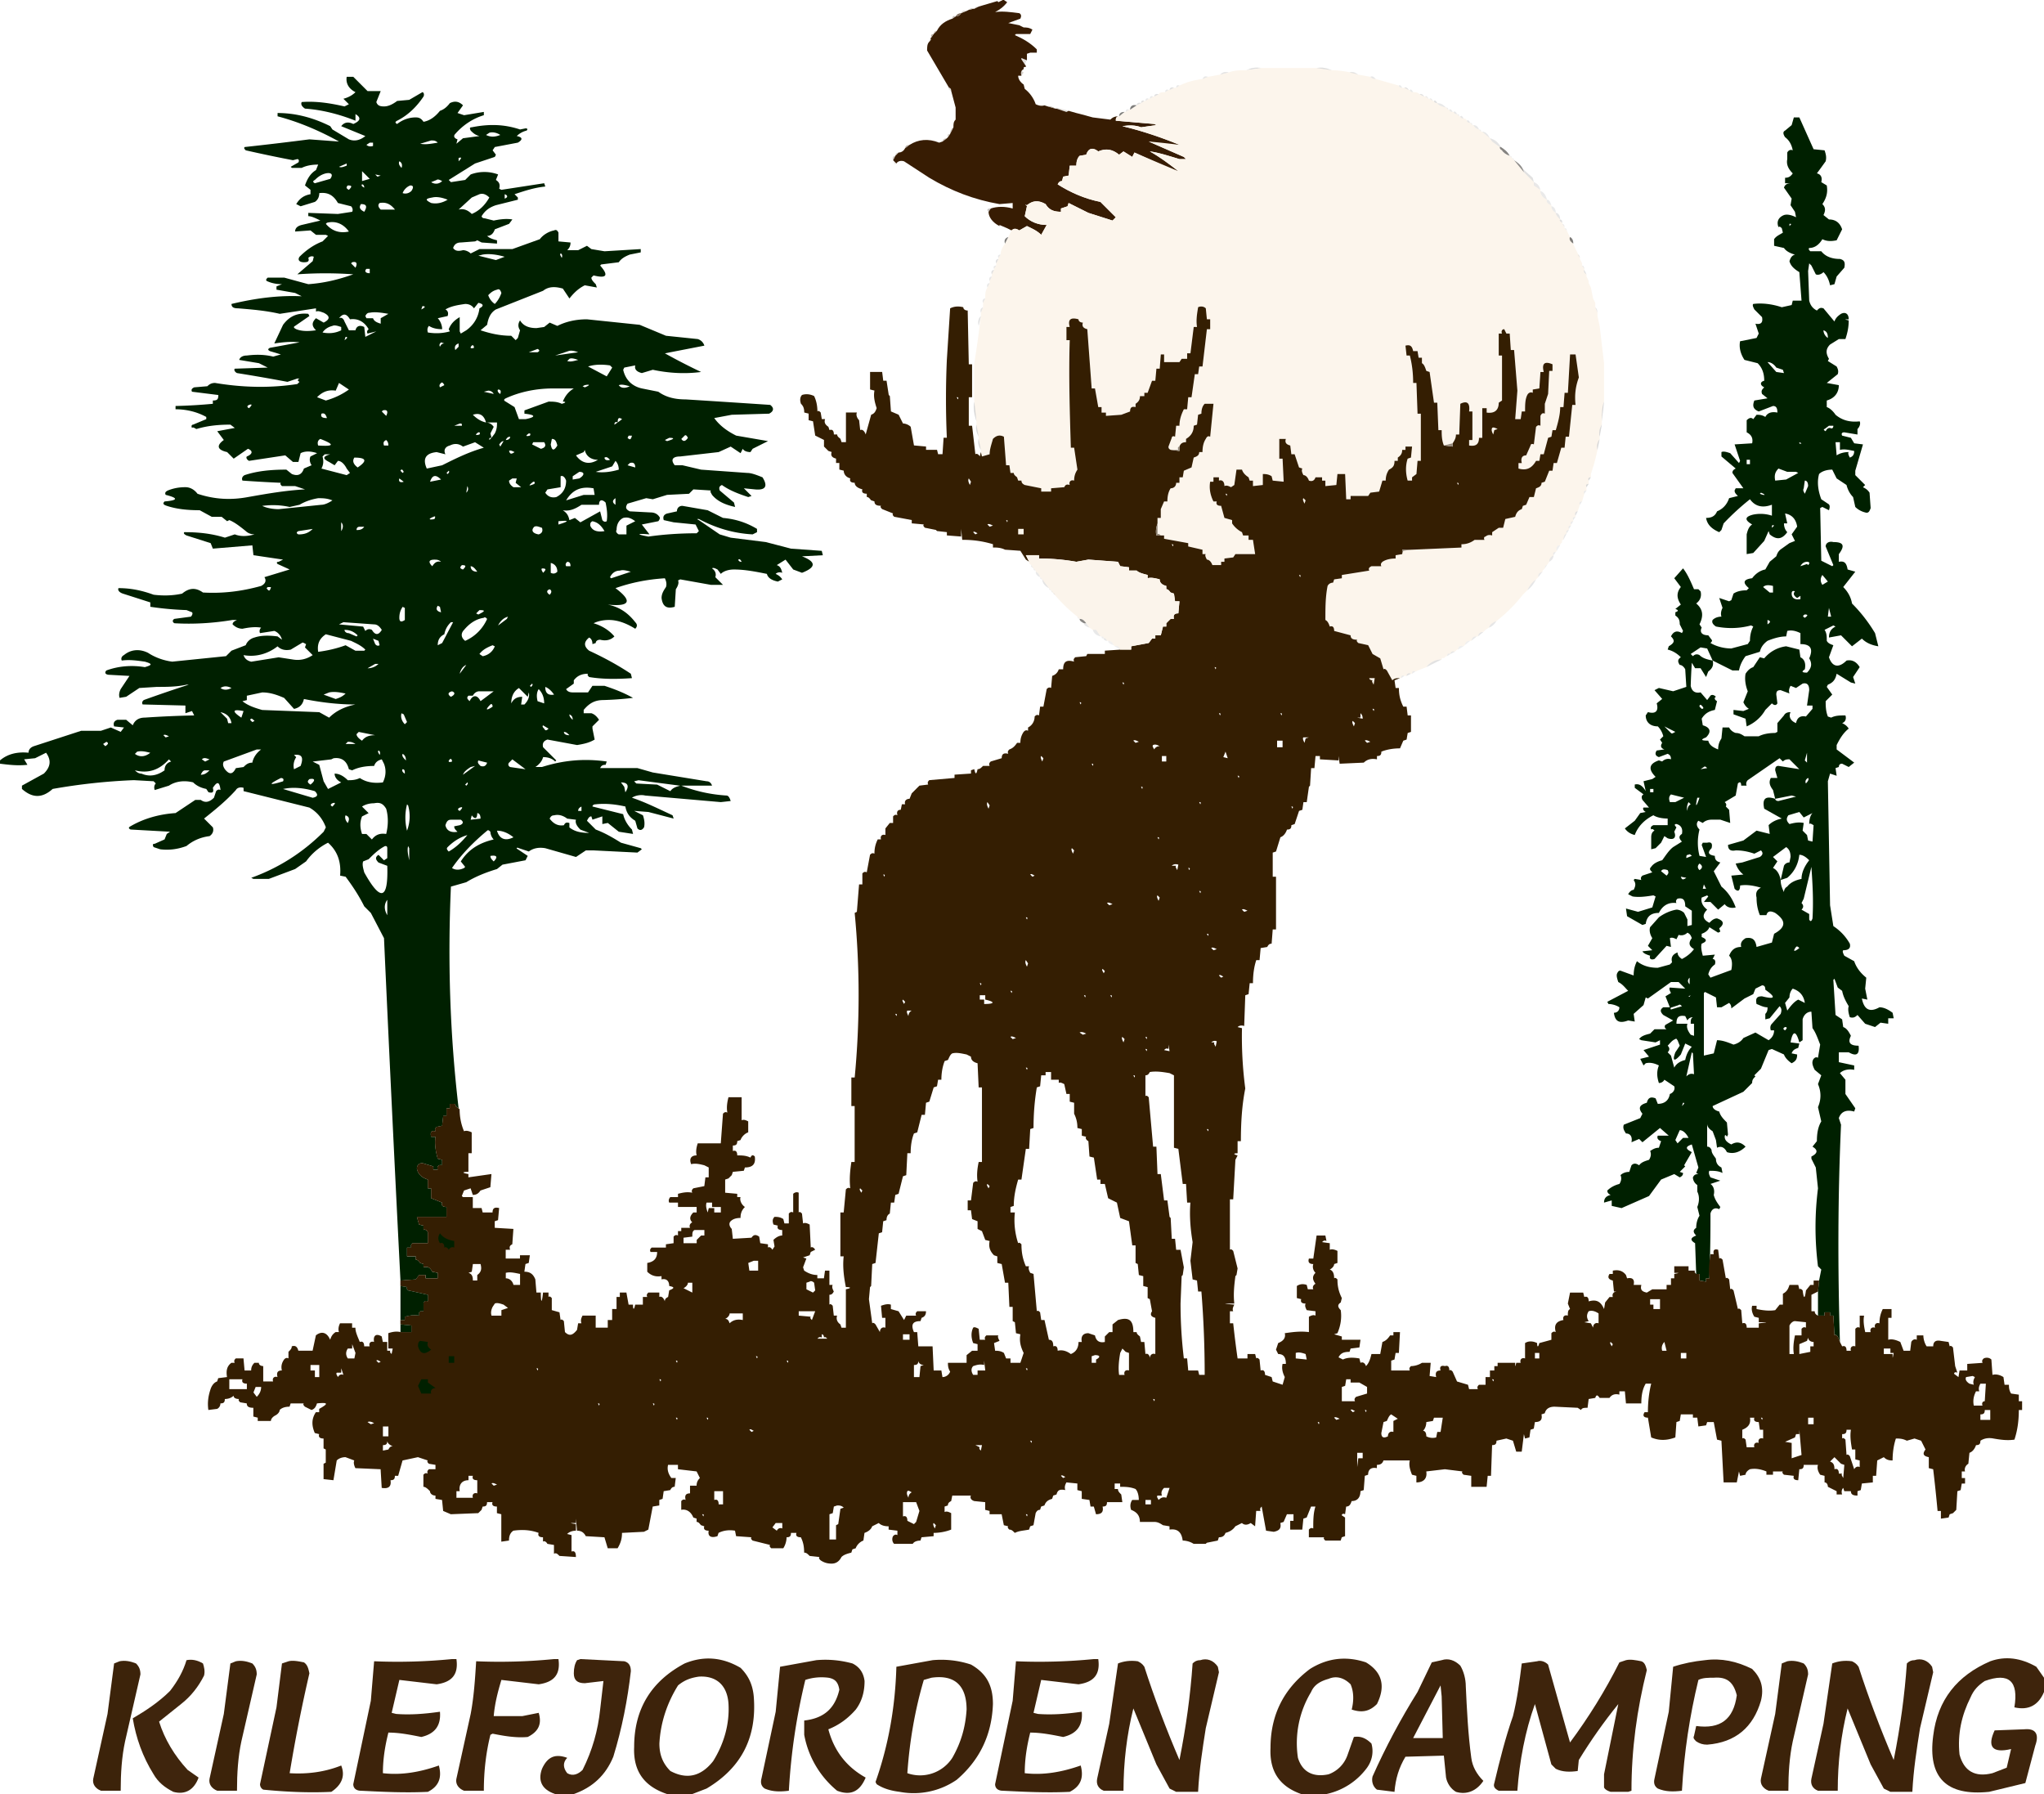 <svg xmlns="http://www.w3.org/2000/svg" width="1863" height="1635" style="shape-rendering:geometricPrecision;text-rendering:geometricPrecision;image-rendering:optimizeQuality;fill-rule:evenodd;clip-rule:evenodd">
  <path fill="#371c03" d="M914 0h1l3 2c-3 4-7 7-11 9 7-1 14 0 22 1 2 1 2 3 1 5l-11 4 10 2 4 2c2 0 5 0 8 2l-2 4h-13l-1 1c7 3 14 7 20 13v3h-6l-3 1v6l-5-2v1l4 6v1c-2 0-2 0-2 2-2 1-3 3-2 6h-3c0 3 2 6 5 8l1 4c4 3 8 8 10 14 2 1 5 2 8 1l3 1 7 2h1l9 3 2-1 7 2 4 1 11 3 16 2c2-2 4-3 7-3-2 1-2 2-2 4l35 3 2 1-14 2c-5-2-11-2-17-1 17 4 35 10 52 17 2 1 2 2 0 3l-28-6 32 14 2 2h-6c-10-3-19-6-27-7 9 5 17 11 26 18l-5-1-35-16-2 4-8-5-4 3c-6-5-12-6-19-3-5-4-9-3-11 3l-6 1c-2 2-3 5-3 9h-6l-1 9-5 1-1 4c-2 0-3 1-4 3 11 7 24 13 39 16l14 14-3 3-22-7-18-9-1 3-6 2v3c-7 0-11-2-14-7-7-4-12-3-17 1-2-1-2-1 0 1l-2 9c5 5 12 8 20 8l-5 9c-4-4-9-6-13-8l-7 4c-3-2-5-2-7 0l-4-2-7-3v1c-6-3-10-8-10-13l2-3c6-2 13-2 20 0v-5l-12 1c-23-4-44-12-64-24l-23-15c-3-1-6 0-7 2l-2-2-1-1 2-4 3-3c3 0 5-2 6-4l4-3c8-5 17-6 27-2l3-1 4-3 1-1 2-3 3-6c0-3 0-5 2-7V98l-4-15c0-2-1-3-2-3l-20-34c0-3 0-6 2-8 1-1 2-2 1-3l1-1 2-3 3-3c3-6 8-9 14-11l3-2c2 0 4-1 5-3l5-2 2-1 4-1h1l4-2 17-5 1 1 4-2Z" style="opacity:1"/>
  <path fill="#bab0a6" d="m892 6-4 2c1-2 2-2 4-2Z" style="opacity:.463"/>
  <path fill="#b2a89d" d="m887 8-4 1c1-1 2-2 4-1Z" style="opacity:.765"/>
  <path fill="#c7c0b7" d="m881 10-5 2c1-2 2-3 5-2Z" style="opacity:.561"/>
  <path fill="#806d5d" d="M876 12c-1 2-3 3-5 3 1-2 3-3 5-3Z" style="opacity:1"/>
  <path fill="#b2a8a1" d="m871 15-3 2c0-2 1-3 3-2Z" style="opacity:.788"/>
  <path fill="#dad5cf" d="m929 23 4 2-4-2Z" style="opacity:.027"/>
  <path fill="#afa499" d="m854 28-3 3c0-2 1-3 3-3Z" style="opacity:.6"/>
  <path fill="#a29688" d="m851 31-2 3c-1-2 0-3 2-3Z" style="opacity:.761"/>
  <path fill="#999081" d="M848 35c1 1 0 2-1 3l1-3Z" style="opacity:.475"/>
  <path fill="#d4d0cb" d="M936 55c-1 1-2 3-1 5l-4-6v-1l5 2Z" style="opacity:.646"/>
  <path fill="#cac4bc" d="m935 61-2 2c0-2 0-2 2-2Z" style="opacity:.004"/>
  <path fill="#302f2d" d="m1150 62-14 2c4-2 8-3 14-2Z" style="opacity:.16"/>
  <path fill="#fcf5ec" d="M1150 62h50l14 2a83 83 0 0 1 24 4l11 2c1 1 2 2 5 2l21 6c0 1 1 2 3 2h2l4 2h1c0 1 1 2 3 2s4 0 6 2l4 2h1l3 2h1l3 2h1c0 1 1 2 3 2 1 2 4 3 8 4l2 2h1c0 1 1 2 3 2h1c0 1 1 2 3 2l2 2h1c0 1 1 2 3 2 1 0 2 0 3 2 0 1 1 2 3 2l2 2h1c1 2 2 3 5 4l2 2h1l7 6 2 3 7 5c0 1 0 2 2 3 1 2 4 4 7 5l2 2 2 2 9 11 9 9v3l6 4v1c0 3 2 6 6 8-1 2 1 4 4 5v1c0 2 1 4 4 6 0 2 2 4 4 6-1 1 0 2 2 3v1l2 3v1l2 2a4192 4192 0 0 0 12 25v1l2 4v2l2 3v1c-1 1 0 3 2 4v2l2 4v2l2 4 2 10 2 4v4l2 5v3l2 9 2 17 2 17v35c-2 5-2 11-2 18v3c-2 3-3 7-2 11v2c-2 3-3 6-2 10a175 175 0 0 1-6 22v3c-2 0-3 1-2 3v3c-2 0-3 1-2 3v3c-2 0-3 1-2 3l-2 7c-2 0-3 1-2 3l-2 6c-2 0-3 2-2 4v1c-2 0-3 1-2 3v1c-2 0-3 1-2 3v1c-2 0-3 1-2 3v1c-2 0-3 1-2 3-2 1-3 3-3 6-1 0-2 1-1 2l-2 2v1c-3 0-4 2-3 5l-1 1c-2 0-3 1-2 3-2 1-4 3-4 6l-2 3c-1 0-2 1-2 3l-2 2v1c-3 1-4 2-4 5l-2 2c-4 3-6 6-8 10l-2 2-2 2a142 142 0 0 1-24 24c-3 1-6 3-7 6l-3 2-2 2c-3 0-4 1-5 4h-1c-3 0-4 1-5 4h-1c-3 0-4 1-5 4l-1 1c-3-1-5 0-5 3h-1l-2 2c-2-1-4 0-4 2-2-1-3 0-3 2h-1l-2 2c-1-1-2 0-2 1-6 0-11 3-14 7l-10 4c-2-1-3 0-3 2h-1c-2-1-4 0-4 2h-2c-2-1-3 0-3 2h-1c-3 0-5 0-7 2l-5-9c-1-1-2-2-3-1l-3-10-7-4-4-8-9-2c-1-1-2-2-1-3-4 0-6-1-6-4l-15-4c0-3-1-5-4-4-1-3-2-5-4-6 0-11 0-21 2-31 1-2 3-3 5-3l1-3 7-1v-3l25-4c-1-2 0-3 2-4h9c-1-2 0-3 1-4 3-2 7-3 12-3v-3l6-1 1-3 7-1 46-2v-3c4 0 8-1 12-4h9c-1-2 0-3 1-3 1-1 3-2 6-1v-3l6-4h4l2-8 9-2c1-4 3-6 6-7l1-3 3-1 3-7h4l2-8c3-1 5-2 5-5l3-1 4-10h3l1-7h3l4-14h3l1-10h3l3-29h3c-1-9 0-17 3-25l-3-21h-5l-2 35h-3l-1 13h-3c0 7-2 14-4 21h-3l-1 6-3 1-4 15h-3l-1 6h-3c-4 7-9 9-16 7v-5h3c-1-4 0-7 4-7l4-9c0-1 1-2 3-1l2-16c1-1 2-2 4-1v-9c1-2 2-3 4-2v-9l3-9 1-21h3v-6c-7-3-10-1-8 7h-3l-1 15-6 1v3c-2-1-4 0-5 2-2 4-2 9-2 15h-3l-1 7h-5l2-26-3-37h-3l-1-15h-3l-2-4c-2 0-3 2-2 4h-3v20h3v41l-3 2c0 7-4 10-11 9v-4h-4v27h-3c0 6-3 8-9 7v-5h3v-26h-3c1-8-2-10-8-7l-1 28h-3c0 3-1 5-3 8l-8 2c-2-5-2-10-2-14h-3l-1-25h-3l-4-28-3-1c-1-3-2-6-4-7v-5h-3l-1-6h-4c-1-5-3-6-7-5l1 9h3c2 8 3 16 3 25h3l1 28h3v43h-3l-1 12-4 3v3h-4c-2-7-2-14 0-20l3-1 1-10h-6v3h-3c0 3-1 5-4 7v3h-3c0 4-1 6-5 8-2 3-3 6-3 10h-3l-3 10-8 1-2 3h-16v3h-4l-1-23h-7l-1 10-10 1v-5h-3v-3h-6c-1 3-3 4-6 3-1-3-3-5-5-5-1-2-2-4-1-6l-3-1-4-12h-3l-1-8c-4-1-5-3-4-6h-6v18h3l1 21-10-1-1-4c-3-2-6-2-8-2v10l-9 1v-5h-3l-1-3c-3-2-5-4-6-7h-5l-2 14-3 2c-2-1-4-2-6-1 0-4-2-6-5-5v-3h-5v4h-3c-1 6 0 12 3 18h3c-1 3 1 4 4 4l3 11 7 2v3c2 3 5 6 9 8l1 3h5v4h4l2 13h-18l-2 3-8 1v3h-3v3h-8c-1-3-3-5-5-5-1-2-2-4-1-5h-3v-4l-13-3v-3l-22-4v-3h-3c-1-1-2-2-3-1v-15h3v-8l3-7h3c0-5 1-9 3-12 3 0 5-2 5-5h3v-5h3l1-6 7-3 2-9c3-1 5-2 5-5h3c0-5 1-9 3-12 1-2 2-3 4-2l3-30h-8c-2 2-3 5-3 9l-3 1-1 9-3 1c0 5-2 9-7 12v3c-3 0-5 1-6 4-1 0-2 1-1 3h-7c-2-1-2-2-2-3l3-8c0-1 1-2 3-1l1-10h3c0-6 2-11 4-15h3l1-11h3l3-21h3l1-7h3l4-34h3v-9h-3l-1-10c-2-2-5-2-7-1-1 6-2 12-1 18h-3l-3 24h-3v5h-5l-2 3h-14v-7h-3l-1 13h-3l-1 11h-3l-4 11h-3v3h-4c0 3-1 5-4 7v3c-4-1-5 1-5 4l-8 3-14 1v-3h-4v-5h-3l-3-17h-3l-4-54c-4-1-5-3-4-6-2 0-4-1-4-3-7-2-10 0-8 7h-3v12h3c-1 32 0 65 1 98h3l3 20c-2 3-3 6-3 10-3-1-5 1-4 4-3-1-4 0-5 2l-12 1v3h-9v-3l-15-3c-2-1-3-2-3-4h-3l-1-3c-1-1-3-2-3-4h-3l-1-7h-3l-2-26c-4-2-7-1-10 2-1 4-3 9-3 14l-7 2-1-4v-2l-2-10v-2l-2-11v-3l-2-18v-35a939 939 0 0 0 6-43v-3l2-5v-4l2-4c0-4 0-7 2-10l2-4v-2l2-4v-2l2-4v-1l2-3v-2l2-4v-1l2-3c0-4 2-7 4-10l3-6 3-6c2-2 4-2 7 0l7-4c4 2 9 4 13 8l5-9c-8 0-15-3-20-8l2-9v-1c5-4 10-5 17-1 3 5 7 7 14 7v-3l6-2 1-3 18 9 22 7 3-3-14-14c-15-3-28-9-39-16 1-2 2-3 4-3l1-4 5-1 1-9h6c0-4 1-7 3-9l6-1c2-6 6-7 11-3 7-3 13-2 19 3l4-3 8 5 2-4a2218 2218 0 0 0 40 17c-9-7-17-13-26-18 8 1 17 4 27 7h6l-2-2-32-14a689 689 0 0 1 28 3c-17-7-35-13-52-17 6-1 12-1 17 1l14-2-2-1-35-3c0-2 0-3 2-4h1l5-4h1l3-2h1l6-4 4-2 3-2h1l3-2h1l3-2h1l4-2c1-2 3-2 6-2l3-2h1l4-2h2l3-2c6-3 13-5 21-6l5-2 11-2 8-2c5-2 10-2 16-2l14-2Z" style="opacity:1"/>
  <path fill="#2b2a29" d="M1200 62c5-1 9 0 14 2l-14-2Z" style="opacity:.16"/>
  <path fill="#b7ada1" d="M933 63c-2 1-2 2 0 3l-2 3c-1-3 0-5 2-6Z" style="opacity:.545"/>
  <path fill="#1f1e1d" d="m1120 66-8 2c2-2 4-3 8-2Z" style="opacity:.121"/>
  <path fill="#201f1e" d="M1230 66c3-1 5 0 8 2l-8-2Z" style="opacity:.121"/>
  <path fill="#002000" d="M418 1010c-2-1-3-2-3-4h-5v4h-3v7h-3l-1 9-5 1c-1 1-2 2-1 4-4-1-5 1-4 5h4c-1 6 0 13 2 20l4 1v5c-3-1-5 1-4 4h-4v-3l-10-3c-3 0-5 2-5 5 1 5 4 8 10 10v8h3v9l10 4c-1 3 1 4 4 4v9h-27l2 7 4 1v4c1-1 3 0 4 2v10h-14c-1 1-2 2-1 4h-4v8h8v3c2 0 3 2 4 3l3 1v3c4-1 6 0 8 4l5 1v5h-11v-3h-6l-3 4-14 1a54437 54437 0 0 1-15-312l-12-23-6-6c-5-10-11-19-17-27l-5-1c1-12-2-22-11-30-8 4-15 10-20 17l-10 7-24 9h-14l-2-1c25-9 47-23 66-42l2-4c-3-8-8-14-15-18l-60-15v-3c-3-1-6 0-7 2-9 10-19 18-29 26l8 8c1 3 0 6-3 8-8 1-15 4-21 9-8 3-16 4-24 3l-6-2c-1-2-1-3 1-3l9-4 2-5 3-2-36-2c-2-1-2-2 0-3 12-7 26-11 41-12l18-12h5c4 3 8 2 12-2l2-6c1-1 2-2 4-1-1-8-3-8-7-2 1 4 0 5-4 4l-2-3c-5-1-9-3-12-6-8-2-16-1-22 3l-13 4c-1-3 0-5 1-6l-2-2-18-1a548 548 0 0 0-74 8c-10 9-19 8-28 0v-3l20-11c6-6 7-12 2-19l-10 5-10 1 3 5c-9 1-17 0-25-1v-3c7-6 16-8 26-7 0-3 2-5 5-6l43-14h18l9-3 9 4 3-4-9-1c-1-3 0-5 3-6h8l6 5c2-5 6-7 11-7a967 967 0 0 1 45-2l-2-4-6 2v-7l-39-1c-1-2 0-3 1-4a1216 1216 0 0 1 41-14h-2c-9 2-18 2-27 2l-16 1-12 8-6 1c-1-3 0-6 1-8l8-12-18-1c-4 0-5-2-3-4 11-4 23-5 35-3 7-2 7-3 0-5-7-1-14-2-21-1-1-2 0-4 2-5 6-5 14-6 22-2 6 4 14 7 22 8l49-5 5-5 13-5c1-3 4-6 8-7 6-2 13-2 21-1l4 3c-1-4-4-7-7-8l-13 2c-1-2 0-4 1-5-6-1-12 0-17 1-4 0-7-2-9-4 0-2 2-3 4-4h-4c-18 3-36 4-53 3-2-1-2-3 0-4l15-2c1-1 2-3 1-4l-5-2a283 283 0 0 1-33-3v-4l-25-8c-3-1-5-3-4-5 11 0 21 2 32 6 8 1 17 1 26-1 6-5 12-6 19-1 18 1 35-1 53-6 4-2 5-5 3-8l23-7-11-5c-1-1-1-2 1-2l4-2-27-4-1-9-36 3-2-5-22-7c-2-1-3-2-2-3 12 0 24 1 37 5l9-3c5 2 11 2 18 0-3 0-6-1-8-3-5-4-10-8-15-10l-2 1-5-4h-9l-11-6c-11 0-21-1-30-4-3-1-4-2-2-4 12-1 13-3 1-6-1-2 0-3 2-4 5-2 10-3 16-3 4 0 8 2 11 6 15 5 30 6 46 3 17-3 34-6 52-7l-9-3h-12c-1-1-2-2-1-3a1249 1249 0 0 1-35-2c-1-2 0-4 2-5 12-4 25-5 38-5l5 4c5 2 9 1 11-5l7-3c-2-3-2-6-1-8l6-3c-6-2-11-2-15 0l-2 8h-5l-7-6-33 5c-2-1-3-3-2-4 5-2 6-5 1-7l-13 9-6-6c-9-2-10-6-3-11l-6-8 16-3-4-3c-11 0-21 1-31 4-2-1-3-2-4-1-1-2 0-3 1-3l12-5v-2c-9-5-19-7-28-7v-3a480 480 0 0 0 34-2v-3c4 0 5-1 5-5l-24-3c-1-2 0-3 2-4l12-1c2-2 4-3 7-3 24 4 49 5 75 1l2-2c-2-1-2-2 0-3h-2l-9 3a1623 1623 0 0 0-46-8c-2-1-3-3-2-4l30-1-8-4-18-3c1-3 4-4 7-4 8-1 16-1 24 1l7-2-10-3c-2-1-2-2 0-3a4992 4992 0 0 0 27-5c-8-1-16 0-23 1l8-17c6-8 13-11 23-10l1 2-13 9c-2 1-1 2 1 3 5 2 11 2 18 1-4-4-4-7 0-11l7 4c6-3 6-6 0-9-3-1-5-2-7-1v-3l-33 5c-13-3-26-4-38-5-4 0-6-1-6-4 21-5 42-8 64-7l-6-3-17-3v-3l5-2c-5 0-10-1-14-3-1-1 0-2 1-3h15l22 6c14-1 27-4 41-9a357 357 0 0 0-51 0l14-12 1-4c-2-1-4 0-5 1 1 3 0 4-4 4s-6-2-4-5c6-6 13-11 21-14l5-5-2-1h-9l-5-4-14 1c0-3 2-5 6-6l17-4c-4-2-8-4-11-4v-3l27 1 13-2c1-2 0-4-1-5l-12-3c-4-7-9-10-17-9 0 3-1 6-4 8l-13 4-4-2c3-5 7-8 13-9v-4l-5-4c2-6 5-11 10-14l2-5c-6 0-11 1-15 3h-9l-1-1 7-4c1-2 0-3-1-3l-4 1a1243 1243 0 0 1-43-9c-1-1-2-2-1-3a2939 2939 0 0 0 59-7l27 2c-18-10-37-18-56-23v-3c16 0 32 4 48 12l2 3 15 9c5 2 10 1 15-3l-22-9c3-4 7-4 11-2 7-3 7-6 2-9v6c-15-6-31-10-46-11-3-2-4-4-3-6 13-1 26 1 39 4l4-2-5-5c4-1 8-3 11-6-6-3-9-8-8-14h6l13 13h12l-4 10c1 3 3 4 7 4s8-2 12-5l11-1 12-7c1 0 2 2 1 4-6 9-14 17-24 22-2 1-2 2 0 3 5-4 11-6 17-6 3 0 5 1 7 4 6-1 11-5 15-10 3-1 6-3 9-7 4-2 8-2 12 2l-5 7 6 2 18-3v3c-10 3-19 9-26 17-2 2-1 4 2 5l-1 4 6-5 15-2c-4-1-6-3-8-5-1-2-1-3 1-3 15-3 29-3 44 2l5-1c2 0 2 1 1 2-4 1-7 3-9 5 5 1 6 3 1 6l-21 4-2 3 3 4-1 2-18 6-24 15 2 2 13-2 5-5c8-3 17-3 25 0l-2 5c3 2 4 4 3 8l2 1 39-6 1 3c-10 1-19 4-28 7l3 3v2l-20 5c-6 2-10 5-13 10 0 1 1 2 3 2l8 2c5-1 11-2 17-1l-3 4-13 5c-1 3-3 6-7 6 2 2 5 3 9 4v3l-14-1-4-2-2 1-13 1c-4 0-6 2-7 5 2 3 5 3 9 2 2 0 5 1 7 3l8-4h30l25-9c3-4 8-7 13-8 2-1 3 0 4 2v8l11 1c0 3-1 5-3 7h10l8-4 4 3 12 2 33-2v3l-10 2c-5 2-8 4-10 7l-16 2-1 1c8 9 6 12-6 9l-2 2c0 2 2 4 4 6l1 3-11-2c-6 3-10 7-14 12l-6-9c-7-2-13-2-18 2l-43 17c-5 3-7 8-8 14l-6 5c9 3 18 5 28 5l4 4 2-2 2-7c-2-3-2-6 0-9 3 5 8 7 15 7l7-1 5-4 7 3c8-4 17-6 27-6l48 5 24 10 29 3c3 1 5 3 6 6l-36 7a569 569 0 0 0 33 17c-15 2-30 1-44-2l-10 3c-4-1-7-3-6-7l-10 2-1 2c2 9 8 15 17 17l15 3c7 5 15 7 25 7a18391 18391 0 0 1 77 5c4 3 3 6-1 8l-34 1-16 3c5 7 12 12 20 16l29 5-14 7-2 3c-3 0-6-1-7-3l-2 4-9-6-11 5-35 4c-7 0-9 3-5 8h7l17 4 42 3c4 0 9 2 14 4 5 8 3 12-7 11l-10-1 7 7-3 1c-9-3-17-6-24-11-2 1-3 2-2 5l13 11 1 4c-9-2-16-5-21-11-1-2-2-3-1-4l-16-1-4 4-20 1-13 4-6-1-17 5c-2 3-2 5 2 7l19 1c3 0 6 1 8 4 1 1 0 3-1 4l-15 3 7 9c-12-1-12 0-1 2 14-2 29-3 44-3l2-2-3-6-20-2-9-2c-1-3 0-5 3-6l9-2c0-3 2-5 5-5l23 4 14 7c11 1 21 4 31 10v3l-4 2c-18-1-34-6-49-14-2 0-2 0 0 1l19 13 10 3 32 4 23 6 28 2 1 4-19 1c13 5 13 10 0 15l-8-3-7-9-8 5c3 1 4 3 5 7-3-1-5 0-6 1 2 1 4 2 6 5l-4 2c-5-1-9-3-10-7-10-2-20-4-30-4-4 0-9 1-12 4l-3-4c-2-1-4-2-5-1 3 2 4 5 3 8l7 7h-11l-28-5-2 1c1 2 0 5-2 8l-1 16c-7 2-11 0-12-8 0-4 2-7 4-10 1-3 0-6-1-8-16 1-31 4-45 9 16 12 13 17-7 15 10 2 18 7 25 16 2 2 2 4 0 6-8-5-16-8-24-8-5 0-10 1-14 3 7 2 14 6 19 12-4 4-9 4-13 3-2 0-4 1-4 3l-3 1c0-3-1-5-3-6-5 4-5 8 0 12 13 6 26 13 38 21l1 4c-14 1-27 1-39-1-1-1-2-2-1-3-6 0-10 2-13 6v3l-7 5c1 2 3 3 6 3h14l4-6h11c9 3 17 6 26 11a292 292 0 0 1-27 2c-8 0-13 3-18 9v3h7c3 1 5 3 7 6l-6 6v2l2 10c-5 3-10 4-16 5l-27-5c-3 1-5 3-4 7l12 12-1 1c-3-3-7-4-11-4-1 4-4 7-7 9h6c19-6 38-8 59-5l-1 3c-3 0-4 1-5 3h34l14 4 49 8c2 0 4 1 5 4h-28c13 5 26 8 41 9 2 0 3 2 4 5l-9 1-69-6c-4-1-9 0-12 2 12 4 24 10 37 16l1 3-23-6-13-1 8 4c1 3 2 7 1 11-2 3-4 3-6 1l-2-7c-5-3-8-7-9-13-9-2-18-3-27-2-2 0-3 1-3 2l28 7c1 5 4 10 8 14l1 4-13-2-10-8-5 1v-7l-9 3-1-3c-2 0-3 2-4 4l8 8c8 3 15 7 23 12l18 5 1 1-4 3-40-2h-7l-9 6-28-8c-6-1-11 0-15 3l-9-3c-2-1-3 0-1 1l9 6-2 4-21 4-5 4c-10 3-20 7-28 12l-14 4c-3 67-1 134 7 202Zm28-889c3-1 7 0 10 2-5 2-9 2-13 0l3-2Zm-53 7c2 0 4 0 6 2-6 1-11 2-16 1l10-3Zm-56 2h3v3c-3 1-5 0-6-1l3-2Zm81 14c3-1 3 0 0 3v-3Zm-54 3c2 1 3 3 2 6-2-2-3-4-2-6Zm-48 2v2c-3 1-5 2-7 1l7-3Zm14 7 7 7-7 2v-9Zm-33 2c5-1 7 1 4 5l-14 4c-2-1-2-2 0-3 3-3 6-5 10-6Zm45 1 5 1-3 1-2-2Zm56 5c1-1 3 0 5 1-3 3-7 3-10 1l5-2Zm-66 7c-2-1-3-2-2-3 1 0 2 1 2 3Zm-15-2c4 0 4 1 1 4-2-1-3-2-1-4Zm57 0c3 0 3 2 1 5-2 2-5 3-8 2 1-3 4-6 7-7Zm63 8c3-1 6 0 9 3-4 7-9 12-16 15-4-4-8-5-12-4l12-11 7-3Zm23 0c3 1 3 3 0 4v-4Zm-66 3c4-1 9 0 14 2-5 3-10 4-15 3-6-3-5-4 1-5Zm-48 5c6-1 10 1 14 6h-13c-2-2-3-4-1-6Zm-17 1c5 0 6 2 3 7-4-2-5-4-3-7Zm-31 17c8-2 15 1 20 8-9 2-16-1-21-7l1-1Zm213 28c1 0 2 2 1 4-1-2-2-3-1-4Zm-71 1c6-1 13 0 20 2l-8 3-16-4 4-1Zm-119 7c4-1 5 1 3 5l-4-4 1-1Zm13 6h3v4c-4 0-5-2-3-4Zm119 19c2-1 3 0 4 3-1 3-3 7-6 10-3-2-5-5-6-8 2-2 4-4 8-5Zm-17 12c5 1 5 3 1 5-1 8-5 15-12 20l-5 3-1-2v-13c-5 3-8 6-10 11l1 2c-7 2-14 2-20 1-1-3 0-5 1-6 3 2 7 3 12 3 0-4-2-8-4-10l9-2c1-3 0-5-2-6 5-3 11-4 18-5 3 0 6 1 8 4l4-5Zm-51 3c3 0 3 1-1 3l1-3Zm-48 6c5-1 11 0 17 1l-7 4v5c-3-1-6-2-7-5h-6l-1-2c1-2 2-3 4-3Zm-28 5c4-5 7-4 10 1 7-1 13 2 17 9-1 1-2 2-1 4l8-2-10 5-1-9c-4-2-7-1-8 3h-6l-4-8c-1-3-3-4-5-3Zm-6 7c2-1 5 0 8 1v3c-6 3-12 3-17 2 2-3 5-5 9-6Zm12 10c2 0 2 1-1 3l1-3Zm87 5 3 1c-2 0-3 1-4 3-1-2 0-3 1-4Zm16 1v3l-3 3c-1-3 0-5 3-6Zm12 2c1-1 2 0 2 2-3 1-4 0-2-2Zm60 3c2 1 2 2 0 3h-8l8-3Zm28 2c3-1 6 0 9 1l-21 3 12-4Zm1 7c2-1 5 0 8 1-4 1-7 2-10 1l2-2Zm17 7c6-2 13-2 20-1l2 2-5 8-17-9Zm-227 15 9 6c-7 5-14 8-21 10l-8-3c5-5 10-7 17-6l3-7Zm93 0c1-1 2 0 3 2l-4 2c-1-2 0-3 1-4Zm131 2c5-1 5 0 0 2l-2-1 2-1Zm31 0c3-1 6 0 10 1-4 2-8 2-10-1Zm-60 3h19c-5 3-8 7-10 12 3 0 3 1-1 2-4-2-8-2-12-2l-22 8v3c10 1 11 3 1 5h-6l-4-11-8-5c-2-1-2-2 0-3 13-6 28-9 43-9Zm-50 1c2 0 3 1 2 4-2-1-3-3-2-4Zm-9 1c2 0 4 1 5 3l-9-2 4-1Zm-218 13c3-1 3 0 0 3-2-1-2-2 0-3Zm122 5c4-1 5 1 3 5l-4-4 1-1Zm-56 3c3-1 4 1 5 4-4 0-6-1-5-4Zm150 8c-5-1-9-4-12-7 6-2 10 0 12 7Zm120 0c0-4 1-5 4-3l-4 3Zm-115 14-1-4 3-6c-2-3-5-4-7-4h10c0 3 0 6-2 10l-3 4Zm115-14-3 2c0-2 1-3 3-2Zm-144 1c2 0 2 0 2 2h-7l5-2Zm17 8c1 0 2 0 1 2-4 1-4 0-1-2Zm46 1c1 0 2 0 1 2-4 1-4 0-1-2Zm91 2h3c-1 4-2 4-4 2l1-2Zm51 0c1-1 2 0 3 2-2 3-4 4-6 1l3-3Zm-163 4c1-2 2-3 4-3 0 2-2 3-4 3Zm-13-2-2 2c0-2 0-2 2-2Zm162 0c5 0 5 1-2 3l-2-1 4-2Zm-318 1c13 5 13 7-2 6-1-3 0-5 2-6Zm211 0c3 0 4 2 5 6-3 5-5 5-6-1l1-5Zm-151 1c1 1 2 2 2 5h-4c-1-3 0-4 2-5Zm107 1-3 5-1-2c1-1 2-3 4-3Zm-26 1 8 5c-14 4-26 10-38 16l-14 3c-4-9-1-14 9-15l8 2c-2-4 0-7 4-8 4-2 8-2 12 1l11-4Zm53 0h10c2 3 1 5-3 6l-8-4 1-2Zm47 7c1 5 5 9 12 9-8 5-15 3-20-4l7-3 1-2Zm-69 1c1-1 3 0 5 1-3 2-4 2-5-1Zm-168 3h5c-7 2-7 4-1 7l5 3 3-4c3 0 6 3 8 7l3 4-3 2-23-6c2-4 2-7 1-11l2-2Zm27 3c11 0 12 3 3 9-4-3-5-6-3-9Zm228 0c2-1 3 0 5 2-3 1-5 0-5-2Zm10 3c2 2 3 5 3 8-7 2-14 3-21 2l15-5 3-5Zm13 2c3-1 5 0 5 4l-7-2 2-2Zm-209 7c1-2 2-1 3 1l-1 1-2-2Zm44 0c1 1 0 2-1 3l-1-1 2-2Zm119 1c5 0 5 3 0 6l-6 1v-3l6-4Zm-136 9c2-6 5-7 10-2l-10 2Zm119-5c2-1 4 1 5 4 0 7-3 12-9 15-5 1-8-1-10-4l2-3 12-2v-10Zm-147 2 4 3c-3 1-5 0-4-3Zm103 0h4l-1 4 5 4h-7c-3-2-4-4-4-6l3-2Zm19 3c1 0 2 0 1 2-5 2-6 2-1-2Zm-60 4c1 2 1 4-1 6l1-6Zm90 13c6-10 14-13 25-11l1 6h-10l-16 5Zm-226-2c4 0 8 0 13 2-3 2-7 4-10 4l-39 4c-5 0-11-1-15-3 8-1 16-1 25 1l9-2c5-3 11-5 17-6Zm271 0v6c-3-2-3-4 0-6Zm-42 20c-1-5-3-7-6-9 6 1 11-1 17-5h16c0-5 3-5 6-2 1 5 2 11 1 17-2 1-3 0-4-1l-2-8-18 10-5-4-5 2Zm-124-3c2-1 2 0 1 2-5 1-6 0-1-2Zm173 1c4-1 7 0 11 3l-8 4v8h-7c-2-1-3-3-2-4 0-5 2-9 6-11Zm-59 3c10-1 10 0 0 3v-3Zm31 0c5 1 8 4 11 9-6 1-11 0-13-5 0-2 0-3 2-4Zm-229 1c2 2 2 5 0 8v-8Zm17 4h4c-2 3-5 3-7 3 0-2 1-3 3-3Zm159 0c2-1 4 0 7 1 1 3 0 5-3 6-6-1-7-4-4-7Zm-202 2c-4 4-8 5-13 5-2-1-2-2 0-3l13-2Zm117 30c-4-1-6 1-8 4-4-4-3-6 2-6 2 0 4 0 6 2Zm271-2c1-1 2 0 3 2-2 0-3-1-3-2Zm-156 2c2 0 3 1 3 4h-4c-1-2 0-3 1-4Zm-15 1c4 1 6 4 6 8-2 2-4 2-6 1v-9Zm-81 2c4 0 4 1 1 4-3-1-3-2-1-4Zm8 1c2 0 4 2 6 5-4 0-6-2-6-5Zm65 2c4 0 4 1 1 4-1-2-2-3-1-4Zm71 2c3-1 6 0 10 1l-18 6-1-1c2-4 5-6 9-6Zm-321 15h3c-1 4-2 4-4 1l1-1Zm257 2c2 1 2 3 0 5-3-2-3-4 0-5Zm-102 15 2 1 1 5c-4-1-5-3-3-6Zm-32 1 2 1v11c-3 2-5 2-5-2s1-7 3-10Zm70 3c6 0 5 1-1 4l-2-1 3-3Zm26 6-1 2-8 6c2-4 5-7 9-8Zm-22 1c1-1 2 0 3 1-4 9-11 16-20 20-4-3-4-7-1-10 5-6 11-10 18-11Zm-128 4 28 2c3 0 5 2 7 5-3 5-6 5-9 0-2-1-4-1-6 1l-2-4-22-2 4-2Zm98 0h2l-10 19-4 2c0-5 2-8 6-10 1-5 3-8 6-11Zm-97 7c4 0 8 1 12 5l-1 1-7-3c-3 0-4-2-4-3Zm-17 4 23 6c4 2 9 4 13 8l-1 1h-8l-9-5c-8 3-17 5-25 6-1-7 1-12 7-16Zm43 4 5 2 1 4c-2 1-3 0-4-1l-2-5Zm-65 4c1-1 2 0 4 1l-1 3 7 7c-6 4-12 5-18 4l-13-2-25 4c-4-1-6-3-7-6 11 2 22-1 31-8 3 3 7 4 12 3l10-6Zm174 2 2 1c-2 5-6 8-11 9l-3-2c3-4 7-6 12-8Zm-107 17h3c-3 3-7 4-10 4l7-4Zm83 1-6 8c1-4 3-7 6-8Zm60 17c1 1 0 2-1 3l-1-1 2-2Zm-284 4c3-2 6-2 10 0-4 2-7 2-10 0Zm296-1c3 1 6 4 8 7-6 1-8-2-8-7Zm-24 1 8 8 1-4c1 4-1 8-4 11h-3l1-7c-5 0-8 2-10 6 0-6 2-11 7-14Zm18 1c3 3 5 7 5 13l-6-2c-1-4-1-8 1-11Zm-79 2c3 1 3 3-1 5-3-2-3-4 1-5Zm25 0h13a1325 1325 0 0 1-12 9c-3-6-7-6-10 0-2-2-3-3-1-5h4c1-2 3-4 6-4Zm-198 1c7 0 13 2 20 5l9 10c5-1 8-4 9-9 15 3 31 5 47 5-10 2-18 6-24 12l-9-5-52-2c-7-2-13-4-18-8l4-1v-4l14-3Zm61 0c5-1 10 0 15 1-3 3-6 4-9 5l-11-4 5-2Zm147 11c1-1 2 0 2 2-6 4-7 3-2-2Zm-227 12c-9-6-8-8 2-6l-2 6Zm-19-5c5 1 9 4 10 10h-3l-1-4-6-6Zm165 1 2 1 3 7-2 2c-3-3-4-7-3-10Zm153 1c2 1 3 2 3 5-2-2-3-3-3-5Zm-291 5c1-2 2-1 4 1l-2 1-2-2Zm267 5 5 3c-2 2-3 2-4 0-1-1-2-2-1-3Zm-168 6 15 3c-5 0-9 1-12 5-3-2-5-4-5-6l2-2Zm187 0c2 0 3 1 5 3-3 0-5-1-5-3Zm-365 3c1-1 3 0 5 1l-3 1-2-2Zm-52 6c2 1 2 2-1 4l-2-2 3-2Zm220 0c2 0 4 0 7 2h-9l2-2Zm-83 7h4c-4 3-7 7-8 12-4 0-6 2-8 4l-7 1c-3 6-6 6-10 1-2-3-2-5-1-7l30-11Zm111 1c1 0 2 2 1 4-1-2-2-3-1-4Zm-220 1c4-1 8 0 12 1-5 4-10 4-14 1l2-2Zm143 3c7-1 9 2 6 10l-6 3c-1-4 0-8 2-11l-2-2Zm99-1c2 1 3 3 3 6-2-2-4-4-3-6Zm-183 5c2-2 4-1 7 0l-4 2-3-2Zm120-1c7-1 12 2 14 10l3 1c6-3 13-4 20-4 1-3 3-5 7-6l2 4c2 5 2 11-1 17-8 1-15 0-21-4-4 2-8 2-11 2-4-4-8-6-12-6 0 3 2 6 6 8l-12 6-4-7-4-15-6-3 17-2 2-1Zm-150 1 2 2c-4 1-6 4-6 8-7 5-14 6-21 3-3 0-5-2-6-3 12 3 22 0 31-10Zm256 0c1-1 2 0 2 2-3 1-4 0-2-2Zm57 0 12 9-14-2c-2-1-2-3-1-4l3-3Zm-31 1 8 2c-1 3-3 4-6 3-2-2-3-3-2-5Zm-14 13c1-3 4-5 7-7l4-1-11 8Zm-55-5c2 0 2 2 2 4-2-1-3-3-2-4Zm-180 1h4c-3 3-5 4-8 4 1-2 2-4 4-4Zm69 7c2 0 3 1 2 3-13 4-14 3-2-3Zm26 1c5-1 6 1 1 5-3-2-3-3-1-5Zm296 2 4-1 38 5c-4 1-7 2-9 5l-12-6-19-1-2-2Zm-152 1c1 1 0 2-1 3l-1-1 2-2Zm140 0c6 0 8 3 4 9l-1-5-3-4Zm-308 6c9-2 19-1 29 2 3 3 3 5-2 6l-27-8Zm45 13c3-1 3 0 0 3-2-1-2-2 0-3Zm38 0c5-1 8 0 11 5 2 7 2 15 0 23-6-1-10 1-13 5l-5-5h-4c-2-6-2-11 0-16l6-3-6-6c3-2 7-3 11-3Zm30 1 1 1c2 7 2 15-1 23-2-8-2-16 0-24Zm159 2v4h-3c0-2 1-3 3-4Zm-111 1c3-1 3 0 0 3-2-1-2-2 0-3Zm16 5c2 0 3 2 3 5l-9 1 1-4c3 4 5 3 5-2Zm-120 2c3 1 4 3 2 7-2-2-3-5-2-7Zm190 0c4-1 8 0 12 3l8 1c-1 3 1 6 4 9l8 3c-7 0-13-1-18-5v-4c-3-1-4 0-5 2-6 1-10-2-13-6 1-2 2-3 4-3Zm-94 4h9c3 2 2 4-1 5l-5 1c0 2 1 3 3 5-6 1-10-1-11-6 1-3 2-5 5-5Zm33 10c1-1 2 0 3 1 0 2 1 5 3 7-13 3-23 9-30 20l4 5-1 1c-4 2-8 2-11 0 9-13 20-24 32-34Zm9 0c5 0 10 2 15 6-8 4-13 1-15-6Zm-27 4c-5 6-10 11-17 15-2-2-2-3-1-4 5-5 11-9 18-11Zm-75 10c1 0 2 0 2 2v9l-3 2-5-5c-3 2-3 4 0 7l8 3c1 31-6 33-21 6-1-4-2-7-1-10l5-2c4-4 9-9 15-12Zm21 0 1 2v11c-1-5-2-9-1-13Zm75 9c6-1 7 1 3 5-2-2-3-3-3-5Zm-94 40v14c-3-5-3-10 0-14Z" style="opacity:1"/>
  <path fill="#151414" d="m1101 70-5 2c1-2 2-3 5-2Z" style="opacity:.105"/>
  <path fill="#161615" d="M1249 70c2-1 3 0 5 2-3 0-4-1-5-2Z" style="opacity:.105"/>
  <path d="m1075 78-3 2c0-2 1-3 3-2Z" style="opacity:.086"/>
  <path fill="#141413" d="M1275 78c1-1 2 0 3 2-2 0-3-1-3-2Z" style="opacity:.086"/>
  <path fill="#0e0d0d" d="m1070 80-4 2c0-2 2-3 4-2Zm210 0c1-1 3 0 4 2l-4-2Z" style="opacity:.125"/>
  <path fill="#9e9383" d="M865 80c1 0 2 1 2 3-2-1-3-2-2-3Z" style="opacity:.282"/>
  <path d="m1065 82-3 2c0-2 1-3 3-2Z" style="opacity:.086"/>
  <path fill="#141413" d="M1285 82c1-1 2 0 3 2-2 0-3-1-3-2Z" style="opacity:.086"/>
  <path fill="#0e0d0d" d="m1056 86-4 2c0-2 2-3 4-2Zm238 0c1-1 3 0 4 2l-4-2Z" style="opacity:.125"/>
  <path d="m1051 88-3 2c0-2 1-3 3-2Zm248 0c1-1 2 0 3 2l-3-2Zm-252 2-3 2c0-2 1-3 3-2Zm256 0c1-1 2 0 3 2l-3-2Z" style="opacity:.086"/>
  <path d="m1043 92-3 2c0-2 1-3 3-2Zm264 0c1-1 2 0 3 2-2 0-3-1-3-2Zm-267 2-4 2c0-2 2-3 4-2Z" style="opacity:.125"/>
  <path fill="#7c6c59" d="m944 95 8 1c-3 1-6 0-8-1Z" style="opacity:.047"/>
  <path fill="#1a1919" d="M1310 94c3 0 5 1 8 4-4-1-7-2-8-4Z" style="opacity:.099"/>
  <path fill="#988c7e" d="M955 97c2 0 4 0 7 2l-7-2Z" style="opacity:.839"/>
  <path fill="#41403d" d="m1036 96-6 4c0-3 2-5 6-4Z" style="opacity:.678"/>
  <path d="M1318 98c1 0 2 0 2 2l-2-2Z" style="opacity:.073"/>
  <path fill="#8e806e" d="m974 101-2 1-9-3v-1l11 3Z" style="opacity:.231"/>
  <path d="m1029 100-3 2c0-2 1-3 3-2Z" style="opacity:.086"/>
  <path fill="#141413" d="M1321 100c1-1 2 0 3 2-2 0-3-1-3-2Z" style="opacity:.086"/>
  <path fill="#7f6e59" d="M871 98v11-11Z" style="opacity:.745"/>
  <path fill="#111110" d="M1325 102c1-1 2 0 3 2-2 0-3-1-3-2Z" style="opacity:.096"/>
  <path fill="#c7c0b7" d="m985 104-4-1v-1l4 2Z" style="opacity:.051"/>
  <path fill="#eae7e3" d="m985 104 11 3-11-3Z" style="opacity:.098"/>
  <path fill="#43413f" d="m1025 102-5 4c0-3 2-4 5-4Z" style="opacity:.678"/>
  <path d="M1328 104c1 0 2 0 2 2l-2-2Z" style="opacity:.073"/>
  <path d="M1331 106c1-1 2 0 3 2-2 0-3-1-3-2Z" style="opacity:.096"/>
  <path fill="#002000" d="m1677 1223-2-5c-1-1-2-2-3-1l-1-18h-3v-3h-5v3h-6v-22l1-10 2-10-3-3c-3-24-3-47 0-71l-2-19-4-8v-2c6-3 6-6 1-9l4-5c0-7 1-13 4-18l-3-13c3-7 3-14 0-21l3-8-6-5c-2-4-3-7-1-10 1-1 2-2 4-1l2-12c-2-5-4-11-7-15l-1-15c-4 0-7 3-8 7v19l-3 2c-3-11-6-11-8 0l8 1-1 4c-3 1-5 2-6 5l5 1c0 4-1 6-5 8-3-2-6-5-7-8l-11-5-3 1-7 17-6 6 1 1c-2 2-3 3-3 6l-8 8-28 13c0 2 2 4 6 5 1 4 4 7 7 10l1 11-1 2c-1-2-2-2-2 0 0 3 2 5 6 7 5-3 9-2 13 2-5 5-11 7-17 5-2-4-5-6-9-4l-1-7-3-8c-3-2-5-4-5-7v21c2 0 3 1 4 3 0 3 2 5 4 8 0 3 1 6 5 8l1 5c-4-2-8-2-12-2-1 2 0 4 1 6l9 3-9 3c3 2 4 6 3 10 1 4 3 7 6 11l-1 2c-4-2-7 0-8 4a1480 1480 0 0 1-1 59h-3v3l-6-1v-6h-3l-1-28c-5-3-4-5 1-7-3-3-3-5 0-7 0-4 1-8 3-11l-2-8c2-5 2-10 0-14v-6c-3-2-4-5-4-7 1-2 2-3 5-3l-2-1 2-5-6-21c-6 2-6 4 0 7l-7 12 1 1-5 5 3 1c0 2-1 3-3 4l-5-3-12 5-11 15-25 11-9-2v-5l-7 2c0-4 2-6 6-7-2-1-3-2-3-4 3-3 7-5 11-6 2-3 2-6 1-8 2-2 5-3 8-3l2-6c2-2 4-2 7 0 2-3 6-4 9-5 2-3 2-6 1-8 3-2 5-3 8-3l2-6c-3-1-4-3-3-5h10l-8-7-16 13-3-3-7 3c1-5-1-8-5-8-2-3-3-5-2-8l15-6 2-4c-4-5-3-8 4-10 1-4 3-6 8-4l2 5c6 0 10-3 11-9 3-1 5-4 4-7l-9-6c-1 2-3 3-5 3-2-6-2-11 0-16-4-2-8-3-12-2l-2 2-3-6 8-2-5-6 15-5v-4l-4 2-13-2-2-1c2-3 6-4 10-5l4-4h11c-2-1-2-3-1-4l7-4-9-5c-3-3-3-5 0-7h6l-4-10 5-3c-1-2-2-4-1-5l14 1-6-6h-7l-21 15-2-1-2 7-9 8 1 7-6-1c-8 3-12 1-13-7 3 0 5-2 5-5-3-2-7-3-10-3l-1-2 19-10c-3-3-5-6-9-8-1-3-2-6-1-8s2-3 4-2l11 4c0-5 1-9 3-13 5 4 11 6 19 6l11-3 2-2c-1-4 0-7 5-9 0 2 1 4 4 6 4-2 8-5 11-9-5-3-5-6-2-10-1-3-2-4-4-5-2 2-5 3-8 2l-2 4c-2-1-4-2-6-1l1 8-4-1-11 12c-3 1-5 0-4-3-3-1-6-2-7-4l9-1-4-4 4-7c-2-3-3-7-2-10l8-9c4-3 10-6 16-7 2 0 5 1 7 3l3 6v6l4-1v-13l-6-4c0-6-2-8-7-7-1 1-2 2-1 4-8-1-13 3-16 9-7 0-11 3-12 10l-3 1-14-8-1-7 11 3 13-4 3-10-2-1c-6 1-13 2-19 1l-4-2c1-2 3-4 5-4 2-4 2-6 0-9l1-1 6 1c-1-2 0-3 1-4l9-3c-2-2-3-3-1-5 2-3 6-5 10-6 3-4 6-9 10-12l8-5c-3-3-3-5 0-7 1-5-1-8-5-9-2 0-2 1 0 3l-2 4c2 5 0 8-6 6l-3-2-3 6-5 5-4 1v-11c0-3 1-5 3-6-1-1-2-2-3-1-1-2 0-3 2-4h13v-6c-5 0-10-1-13-3-8 4-14 10-17 18-4-1-7-3-9-6l9-7 5-7 5-1c-2-1-3-3-2-4h5l-6-7c-1-2-1-4 1-5l-8-6v-3c4-1 7 1 10 6l-2-9 8-2 3-2c-7-7-6-12 3-15l3 1c2-2 5-3 8-2 0-3-1-4-3-5l-8 3c-3-1-4-3-2-6l7-1c-3-1-4-3-2-6l-2-3 3-3c-1-4-3-7-5-9-7 0-11-4-11-10l2-3c7 2 10-1 8-8l5-4-7-8 4-2 13 3 12-4-1-16c-1-2-3-4-5-4-2-3-2-5 1-7-4-4-8-6-12-7l1-3c5-3 6-5 2-9 2-4 5-6 10-3l1-2-3-6c0-4-1-6-4-8v-3c3-1 3-2 0-3l5-4c-4-6-4-11 0-16l-6-8 8-9c4 5 7 12 10 19h4l2 2c1 4 0 8-4 11 6 5 7 11 3 19l2 3c-2 4 0 7 6 7l3 4c1 1 0 2-1 3 5 3 12 5 19 5l15-4 2-3c0-5 1-9 3-13l-2-1c-11 3-22 3-32 1-3-2-4-4-3-6 2-2 5-3 8-3-1-3 0-6 1-8l-3-9 9 3 2-1 2-6c3-2 7-3 12-3l2-2c-6-5-5-8 3-9 3-4 7-7 12-8l4-7 6-5c1-3 2-5 5-7l7-5 5-2-3-6 5-7c-1-7-5-11-11-12l2 9h-3c0 3 1 6 3 8-5 7-10 7-16 2l-1-3-4 9-10 11-6 1v-18c1-4 2-7 5-9-7-4-7-7 1-9 5-1 11-1 17 1v-10c-8 3-15 2-20-5a234 234 0 0 0-24 22l-2 6-2 2c-7-3-11-7-12-13 4 0 8-1 10-6 5-2 9-6 11-12l8-2c-2-2-3-3-3-5l1-2h7l-10-14c0-2 1-3 3-4l-13-11v-4c2-1 5 0 8 1l8 9 1-2-5-15 16-1c1-5-1-8-5-10v-11c2-2 4-3 6-1l3-4c2 0 5 0 8 2 2-4 6-5 11-4 0-4-1-6-4-6l-13 5c-5-2-6-5-4-10l12-2-5-4c-1-3 0-4 2-6-4-2-4-5 0-6 0-7-2-12-6-16l-12-3c-4-6-5-12-4-17l15-3 2-4-3-9c5 1 7-1 6-6l-7-7c-1-2-2-4-1-5 8-1 17 0 26 3l9-2 1-4h8l-2-26c-5-3-8-6-9-10 1-3 2-5 5-6-4-1-8-3-10-6l-9-2v-6c2-3 5-4 8-6l-1-4c-1-1-2-2-3-1-2-5 0-9 5-11 3-1 7 0 11 2l-1-5-4-6 1-6-7-10c1-3 3-4 7-4h-6v-5c3 0 5-1 7-4-4-4-6-8-5-13v-6c1-2 3-3 5-2-1-5-3-9-7-12-2-3-2-5 0-6l6-5 2-7h5l13 29 10 1c1 3 2 6 1 10a846 846 0 0 1-8 11c4 1 5 4 4 8l5 3c1 6 0 11-4 17 3 3 3 6 1 10l5 4c6 0 10 3 12 9l-5 10c-5 1-9 1-13-1-3 5-7 8-12 8-1 1 0 2 1 3h10c4 5 10 7 17 7 4 1 5 3 4 8l-7 8-2 7-4 1c-1-5-3-9-6-12-2 2-5 3-7 2l-4-8-2-2-1 7 1 27c1 4 3 7 7 9 2-2 3-3 6-2l10 12c1-3 3-5 6-7 4-2 7 0 7 5-4 0-4 0 0 1 0 6-1 11-3 17h-6l-8 5c-4 4-4 8-1 13l-1 2 8 5c1 2 2 4 1 7l-10 8 11 2c0 7-4 12-11 14v6c3 1 6 4 8 7 6 5 13 7 22 6 1 2 0 5-2 7v5l-12-2c-2 0-3 1-2 3l8 2 3 5 8 1-7 24v4l9 9-2 2c2 1 4 2 6 5l1 14c-1 3-2 5-5 4-4-1-7-3-9-5l-2-9c-3-3-5-7-6-11l-9-6-4-8c-4 0-9 1-12 4-2 7-1 15 2 23l6 4c2 1 2 3 1 6l-6-3-2 1 1 48 10 5 1-1-7-17c0-3 3-5 7-4 9 0 11 3 5 11v7c5-1 7 1 8 7l7 2-11 14c4 4 7 9 8 15 8 8 15 17 21 27l3 12c-6-1-11-3-15-7l-9 7-10-10-11 2c0-5 2-8 6-10l-2-1-8 4c2 3 2 6 2 10 1 2 3 3 6 4l-4 11c3 9 9 10 16 3 5-1 9 1 12 6l-6 9 2 6-4-1-13-8c-1 5-3 8-8 10l-1 2 5 7-6 6c0 4 0 9 2 14l3 1c4-2 8-2 13-2 1 3 0 6-3 7 2 1 4 2 6 5-5 4-8 9-11 15v4l16 12-5 4-6-3c-2 0-3 1-3 3l-3 1 1 7-6-2-2 7 2 113 3 19c6 4 11 9 15 16 1 4-1 6-6 6-1 1 0 3 1 5l9 5c2 6 6 11 11 15l-1 10 2 10-5-1c2 10 7 13 16 8 4 0 8 2 12 5l1 5h-5v5l-7-1-5 4-9-3-7-8c-2 2-4 3-7 2-1-3-2-7-1-10-3-5-5-9-6-14l-4-3-3-8-1 1 2 32 6 4 1 7c3 1 5 4 7 8-3 6-1 9 7 9 1 8-2 10-9 6h-9v9l14 3v4c-5-1-10 0-13 3l5 6v13l9 13-1 3c-7-2-12 0-14 6l2 6c-3 66-3 132-1 198Zm-46-1019c2 0 2 0 0 2v-2Zm31 97c3 1 4 3 4 7-3-2-4-5-4-7Zm-51 29c3 0 6 2 8 5l6 2 1 3-7-1-8-9Zm56 58h4c0 2-1 3-3 2-2 0-3 1-4 3-2-1-2-2-1-2l4-3Zm-27 15 2 1c-2 1-2 0-2-1Zm33 0h4v7c4-1 8 0 13 1 0 3-1 5-4 6-1-2-2-4-1-5-4 0-8 1-11 3l-1-12Zm-81 16h3v4h-3v-4Zm29 8 8 3h8l2 1-11 6-10 1c-1-5 0-8 3-11Zm24 11c2 0 3 2 3 5l-3 7c-1-2-2-3-1-5l1-7Zm-40 11c5 2 4 3-1 1l1-1Zm10 32c0-2 0-3 2-2l-2 2Zm32 31c2 0 3 1 1 3l-1-1-6 2c1-2 3-4 6-4Zm14 12 5 6-5 3c-2-3-2-6 0-9Zm-54 11c2-2 5-2 9-1v6h-3l-6-5Zm29 4c-2 2-1 4 2 6l3-2v3c-5 1-8-1-8-5 0-2 1-3 3-2Zm31 15 2 8h-3l1-8Zm-22 6c3 0 3 1 0 3-2-1-2-2 0-3Zm-34 5c3 1 3 2 0 4v-4Zm-50 37 18 9h6c1-5 3-9 6-13l13-4c1-4 3-7 7-10 5-2 11-4 17-4l1-5c4-1 8 0 12 2v10c9 0 12 4 8 13 3 5 2 9-2 13-5 0-5-1-2-3 1-5 0-9-4-11l-1-7-12-3c-8 1-15 5-20 11l-4-1-6 9c-3 1-5 3-7 6-1 5 0 11 2 16l-4 10c1 2 2 4 5 6l-5 2-9-1v4l11 4 1 7c7-3 13-8 17-15l6-6c2 2 4 2 5 0l-1-8c0-3 1-4 4-4l8 3c-1-3 0-5 1-7l5 2 6-4c4-1 6 1 6 6l-2 14h5v3l-6 7c-5-1-8 1-9 6-5-2-7-6-5-10-3 0-5 1-6 3l-6 7v8l-2 1c-6 0-11 1-15 3h-13c-3-2-5-3-8-3-3-1-5-3-6-5h-6l-1 10c-2 3-3 6-3 10-5-2-8-4-9-8-7 0-7-1-2-3 5-5 4-9-3-11l-1-6c3-5 7-7 12-8l2-8c-2-1-3-3-1-4-2-2-4-2-5-1l-3 4-6-7c-5 1-8-1-9-6a569 569 0 0 1 1-21l3 5h5l5 8 2-5c4-3 5-6 4-10Zm0 0c-5-1-9-2-12-5-2-1-4-1-6 1l-2-2 9-6 6 1 5 11Zm-12 42c0-2 1-2 2-1 2 2 2 3 0 3l-2-2Zm-32 18 10 5c-2 1-3 2-4 1l-6-6Zm130 24v9l-2-2 2-7Zm-29 42c-9-3-12 0-10 9l16 9c-5 1-9 3-12 6l1 8-12-3-12 9-14 4c0 4 2 6 7 5 6 0 11 1 17 3l6-3c2 2 2 4-1 6l-16 5-6 1c1 3 3 7 7 10l-11 1 3 12c3 3 5 2 5-3 6-1 12 0 19 2-4 2-5 5-4 9 0 6 1 11 3 16h6c1-4 4-4 8-2 10 7 10 13-1 19l-2 8-14 4c-1-7-4-9-10-8-3 2-5 4-4 8-6 0-9 3-11 8 3 3 3 8 2 13l-19 7-2-3c1-4 3-7 6-9 1-3 0-5-2-5l2-4-11 1c-1-4-2-8-1-11 5-2 5-4 0-6v-3c3-1 6-3 7-6l8 5 2-1-1-3c5-4 4-7-2-9-3 0-5 2-7 4-6-3-7-7-2-12-4-3-6-7-5-11l5-2 1 1-4 5h6l7 7 6-5c2 3 6 4 10 3-3-8-7-14-13-19l-7-14 6-8c-4-1-5-3-5-6-6-1-7-3-3-7 1-4 0-6-4-5h-4l-1 2 4 11-6-1c-2-8-2-16 0-24-3-3-3-6-1-8l4 2c2-2 5-3 8-3h8l9 3-1-12-3-3c1-2 0-3-1-4l10-6 2-11c2-2 3-1 3 2h5c-1-2 0-4 1-5l29-20 3 3c2-2 4-2 6-2l9 9-19-3c-2 0-3 1-3 4l2 7h-6c-2 4-1 7 2 11l2 8Zm-65-29c1-1 2 0 3 1l-6 1 3-2Zm95 10c1 1 0 3-2 5-1-2 0-4 2-5Zm-144 10h3v3h-3v-3Zm19 5 12 3-8 4h-5c-1-3-1-5 1-7Zm95 4 15-3 4 1-16 4c-2 0-3-1-3-2Zm-71-1h2c-3 9-4 9-2 0Zm-8 4 2 2c-2 1-3 3-3 6-1-3 0-6 1-8Zm113 10c-2 2-3 6-3 10 1-1 2 0 4 1l-1 15-4-1-1-5-4-4 1-7c-5-1-9 0-13 1-3-3-3-5-1-8l10-3 4 5 8-4Zm-29 61c-1-5-3-9-7-11l4-6-4-4 12-9c3 2 4 5 4 9l-1 5c-2 0-4 1-5 3l-3 13Zm-84-23c1-1 2 0 3 1l-5 2c0-2 0-3 2-3Zm84 23 6-2c6-5 10-12 11-21 3 0 6 2 9 5-4 5-7 11-7 17-5 1-10 3-13 7-2 1-3 3-3 5-2-4-3-7-3-11Zm-74-15c3 2 3 4 0 6-2-2-2-4 0-6Zm102 3c1 15 2 30 1 47-1 3-2 3-3 1v-5l-7-4c2-2 2-4 0-6l2-4 7-29Zm-137 4c1-2 3-2 6-1 1 2 1 3-1 5l-5-4Zm18 5 5 1c-3 2-4 2-5-1Zm21 7 2 4h-3l1-4Zm-14 4v2-2Zm-22 3v3-3Zm120 50c1-1 2 0 3 1-5 4-6 3-3-1Zm-97 28v6c-2-2-2-4 0-6Zm66 7c2 0 3 1 3 4 10 7 9 9-3 6-5 0-6 2-5 7 3 1 6 3 10 3 0 2 0 4-2 6v5l4-1 9-11c2 2 2 4 1 7l-8 9c-1 1-2 3-1 6h3c0 4-2 7-5 9l-12-7-11 5c-2 3-5 5-9 6-5-2-10-4-15-4l-3 12-9 2v-57l1-1 10 5 1 9h4l7-4c1 1 2 2 2 5l12-9 8-4 2-5 6-3Zm28 3c6 2 10 6 11 13l-6-3c-4 2-7 6-10 10l-2-7 4-5c0-3 1-6 3-8Zm-93 6c-1 1-1 2-2 1l2-1Zm-11 9c1-1 2 0 3 1l-10 3c-1-1 0-2 1-2l6-2Zm13 11c-2 1-2 3-2 6h3v11l-3-1c-3-4-4-7-3-10h-10c0-6 2-8 8-7l2 4c1-2 3-3 5-3Zm84 9c2 0 2 1 0 3-2-1-2-2 0-3Zm-100 11c1-1 1 0 2 1l2 5-4 6c-3 8-1 9 5 2l4-10 6 3c-3 3-5 7-6 12-4 1-8 3-10 7l-3-11-3-3c2-2 2-4 0-6 2-2 4-5 7-6Zm15 12 1 1 1 19c-3-1-5 0-7 2l5-22Zm-8 46c2 0 1 1-1 3l1-3Zm-3 25c3 0 6 3 8 7h-5l-5 5-2-3 4-9Z" style="opacity:.997"/>
  <path d="M1337 110c1-1 2 0 3 2-2 0-3-1-3-2Z" style="opacity:.096"/>
  <path d="M1340 112c1 0 2 0 2 2l-2-2Z" style="opacity:.073"/>
  <path d="M1343 114c2 0 4 1 5 4-3-1-4-2-5-4Z" style="opacity:.092"/>
  <path d="M1348 118c1 0 2 0 2 2l-2-2Z" style="opacity:.073"/>
  <path fill="#948676" d="m869 116-3 6c0-3 1-5 3-6Z" style="opacity:.392"/>
  <path fill="#212120" d="M1351 120c3 0 5 2 7 6l-7-6Z" style="opacity:.104"/>
  <path fill="#b6aea2" d="m866 122-2 3c-1-2 0-3 2-3Z" style="opacity:.537"/>
  <path fill="#161514" d="M1358 126c4 1 7 3 10 8h-1l-7-5-2-3Z" style="opacity:.117"/>
  <path fill="#b0a497" d="m863 126-4 3c0-2 2-3 4-3Z" style="opacity:.631"/>
  <path fill="#a6998c" d="m829 132-4 3c0-2 2-3 4-3Z" style="opacity:.784"/>
  <path fill="#857361" d="M825 135Z" style="opacity:.945"/>
  <path fill="#beb7ad" d="m819 139-3 3c0-2 1-3 3-3Z" style="opacity:.522"/>
  <path fill="#666360" d="M1367 134h1c3 2 6 4 8 8-3-1-6-3-7-5-2-1-2-2-2-3Z" style="opacity:.796"/>
  <path d="M1376 142c1 0 2 0 2 2l-2-2Z" style="opacity:.055"/>
  <path fill="#c0bab1" d="m816 142-2 4c-1-2 0-4 2-4Z" style="opacity:.722"/>
  <path d="M1378 144c1 0 2 0 2 2l-2-2Z" style="opacity:.055"/>
  <path fill="#b3afa9" d="m815 147 2 2-1 1c-1-1-2-2-1-3Z" style="opacity:.2"/>
  <path fill="#66635f" d="M1380 146c3 2 6 4 8 8l1 3-9-11Z" style="opacity:.729"/>
  <path fill="#080707" d="m1388 154 9 8 1 4-9-9-1-3Z" style="opacity:.121"/>
  <path fill="#272624" d="M1398 166c3 1 5 3 6 7l-6-4v-3Z" style="opacity:.104"/>
  <path fill="#252523" d="M1404 174c3 1 5 4 6 8-4-2-6-5-6-8Z" style="opacity:.094"/>
  <path fill="#2d2c2a" d="M1410 182c2 0 3 2 4 5-3-1-5-3-4-5Z" style="opacity:.096"/>
  <path fill="#2c2b29" d="M1414 188c2 0 4 2 4 6-3-2-4-4-4-6Z" style="opacity:.099"/>
  <path fill="#98928c" d="m903 190-2 3c-2-2-1-3 2-3Z" style="opacity:.541"/>
  <path fill="#0b0a0a" d="M1418 194c2 0 4 2 4 6-2-2-4-4-4-6Z" style="opacity:.102"/>
  <path d="M1422 200c1 0 2 1 2 3-2-1-3-2-2-3Z" style="opacity:.125"/>
  <path d="M1424 204c1 0 2 1 2 3l-2-3Z" style="opacity:.086"/>
  <path fill="#b7b5b0" d="m918 208-7-2v-1l7 3Z" style="opacity:.137"/>
  <path d="M1426 208c1 0 2 0 2 2l-2-2Z" style="opacity:.073"/>
  <path fill="#43423f" d="m919 216-3 6c-1-3 0-5 3-6Zm512 0c2 1 3 3 3 6-3-2-4-4-3-6Z" style="opacity:.678"/>
  <path d="m912 232-2 3c-1-2 0-3 2-3Zm526 0c1 0 2 1 2 3l-2-3Z" style="opacity:.086"/>
  <path d="m910 236-2 4c-1-2 0-4 2-4Zm530 0 2 4-2-4Z" style="opacity:.125"/>
  <path d="m908 242-2 3c-1-2 0-3 2-3Zm534 0c1 0 2 1 2 3l-2-3Z" style="opacity:.086"/>
  <path fill="#0e0d0d" d="m906 246-2 4c-1-2 0-4 2-4Zm538 0 2 4c-2-1-3-3-2-4Z" style="opacity:.125"/>
  <path d="m904 252-2 4c-1-2 0-4 2-4Zm542 0 2 4-2-4Zm-544 6-2 4c-1-2 0-4 2-4Zm546 0 2 4-2-4Zm-550 14-2 4c-1-2 0-4 2-4Zm554 0 2 4-2-4Z" style="opacity:.094"/>
  <path fill="#341e02" d="m894 412 1 4 7-2c0-5 2-10 3-14 3-3 6-4 10-2l2 26h3l1 7h3c0 2 2 3 3 4l1 3h3c0 2 1 3 3 4l15 3v3h9v-3l12-1c1-2 2-3 5-2-1-3 1-5 4-4 0-4 1-7 3-10l-3-20h-3c-1-33-2-66-1-98h-3v-12h3c-2-7 1-9 8-7 0 2 2 3 4 3-1 3 0 5 4 6l4 54h3l3 17h3v5h4v3l14-1 8-3c0-3 1-5 5-4v-3c3-2 4-4 4-7h4v-3h3l4-11h3l1-11h3l1-13h3v7h14l2-3h5v-5h3l3-24h3c-1-6 0-12 1-18 2-1 5-1 7 1l1 10h3v9h-3l-4 34h-3l-1 7h-3l-3 21h-3l-1 11h-3c-2 4-4 9-4 15h-3l-1 10c-2-1-3 0-3 1l-3 8c0 1 0 2 2 3l8 1v-4c1-3 3-4 6-4v-3c5-3 7-7 7-12l3-1 1-9 3-1c0-4 1-7 3-9h8l-3 30c-2-1-3 0-4 2-2 3-3 7-3 12h-3c0 3-2 4-5 5l-2 9-7 3-1 6h-3v5h-3c0 3-2 5-5 5-2 3-3 7-3 12h-3l-3 7v8h-3v5c-1 3-2 7-1 11h7v3l22 4v3l13 3v4h3c-1 1 0 3 1 5 2 0 4 2 5 5h8v-3h3v-3l8-1 2-3h18l-2-13h-4v-4h-5l-1-3c-4-2-7-5-9-8v-3l-7-2-3-11c-3 0-5-1-4-4h-3c-3-6-4-12-3-18h3v-4h5v3c3-1 5 1 5 5 2-1 4 0 6 1l3-2 2-14h5c1 3 3 5 6 7l1 3h3v5l9-1v-10c2 0 5 0 8 2l1 4 10 1-1-21h-3v-18h6c-1 3 0 5 4 6l1 8h3l4 12 3 1c-1 2 0 4 1 6 2 0 4 2 5 5 3 1 5 0 6-3h6v3h3v5l10-1 1-10h7l1 23h4v-3h16l2-3 8-1 3-10h3c0-4 1-7 3-10 4-2 5-4 5-8h3v-3c3-2 4-4 4-7h3v-3h6l-1 10-3 1c-2 6-2 13 0 20h4v-3l4-3 1-12h3v-43h-3l-1-28h-3c0-9-1-17-3-25h-3l-1-9c4-1 6 0 7 5h4l1 6h3v5c2 1 3 4 4 7l3 1 4 28h3l1 25h3c0 4 0 9 2 14l8 1v-3c2-3 3-5 3-8h3l1-28c6-3 9-1 8 7h3v26h-3v5c6 1 9-1 9-7h3v-27h4v4c7 1 11-2 11-9l3-2v-41h-3v-20h3c-1-2 0-4 2-4l2 4h3l1 15h3l3 37-2 26h5l1-7h3c0-6 0-11 2-15 1-2 3-3 5-2v-3l6-1 1-15h3c-2-8 1-10 8-7v6h-3l-1 21-3 9v9c-2-1-3 0-4 2v9c-2-1-3 0-4 1l-2 16c-2-1-3 0-3 1l-4 9c-4 0-5 3-4 7h-3v5c7 2 12 0 16-7h3l1-6h3l4-15 3-1 1-6h3c2-7 4-14 4-21h3l1-13h3l2-35h5l3 21c-3 8-4 16-3 25h-3l-3 29h-3l-1 10h-3l-4 14h-3l-1 7h-3l-4 10-3 1c0 3-2 4-5 5l-2 8h-4l-3 7-3 1-1 3c-3 1-5 3-6 7l-9 2-2 8h-4l-6 4v3c-3-1-5 0-6 1-1 0-2 1-1 3h-9c-4 3-8 4-12 4v3l-46 2h-8v4l-6 1v3c-5 0-9 1-12 3-1 1-2 2-1 4h-9c-2 1-3 2-2 4l-25 4v3l-7 1-1 3c-2 0-4 1-5 3-2 10-2 20-2 31 2 1 3 3 4 6 3-1 4 1 4 4l15 4c0 3 2 4 6 4-1 1 0 2 1 3l9 2 4 8 7 4 3 10c1-1 2 0 3 1l5 9c2-2 4-2 7-2l-5 2 1 7h3c0 6 1 11 4 17h3l1 8h3v15l-3 1-1 6-3 1-3 7c-6 0-12 1-17 3 0 3-1 4-4 4v3c-5-1-9 0-12 3l-22 1-1-7v4l-17-1v-3h-4l-1 11h-3l-1 16-1 1-2 14h-3l-1 7-3 1-4 12-3 1c0 3-1 4-4 4-1 3-3 6-6 7l-4 13-3 1v22h3v48h-3l-1 13c-2 0-3 1-4 3l-6 1-1 11h-3c-2 6-3 13-3 21h-3l-1 10-3 1-1 28c-3-1-5 0-6 1l4 1a362 362 0 0 0 3 55c-3 15-4 31-4 48h-3v11c-4 0-4 1 0 2l-2 4-2 36h-3v46c1-1 2 0 3 1l4 16-1 6-1 1c-1 8-2 16-1 25-11 0-11 0 0 1-1 2-2 4-1 6h-3v11h3a908 908 0 0 0 4 32h9v-4h7l1 4c1-1 2 0 3 1l1 10c3-1 4 1 4 4l6 2 1 4 9 3 2-7c-2-4-3-8-2-12h3c0-6-2-9-7-9l-2-4 2-6c5-2 7-5 6-9 7-1 14-2 22-1v-14c2-1 4-2 6-1v-4l-8-1c-1-2-2-4-1-6-3 0-5-1-4-4l-4-1v-11c3-2 6-2 9-1l1 4h5c-1-2 0-4 2-5-3-4-3-7 0-10-2-2-3-5-2-8-4 0-5-2-4-5h4l3-21h8l1 5c-2-1-3 0-4 1l7 1v6c2-1 5 0 7 1v11l-3 1c0 2-2 4-4 5 3 1 4 4 4 8 1-1 2 0 3 1 0 6 1 11 4 17l-1 4c-3 2-3 4 0 7 1 7 0 14-3 21l-3 1 7 2v3h17l-1 7-8 1-1 3c-5 0-8 1-10 5l4 2c4-2 9-2 15-1l1 4c2-1 4 0 5 3 3-3 4-7 5-11h8l2-11c3-1 5-3 7-6h3v-3h6l-1 19h-3l-1 6-3 1v9h17c-1-2 0-3 1-4 3 0 7-1 10-3h8l-1 12 6 1c-1-4 0-6 4-6-1-3 0-5 4-4 3-1 4 1 4 4 1-1 2 0 3 1l4 9 10 3 1 4h8c-1-2 0-3 1-4h6v-7h4v-6h4v-4h3v-3h16c0 4 0 4 1 0h4c-1-3 1-5 4-4v-14c3-2 7-2 11 0 0 4 1 4 2 0l11-3v-6c1-1 2-2 4-1-2-7 1-10 7-11-1-3 1-5 4-4 0-3 0-5 2-6l-2-5 2-10h12l1 4c3-1 4 1 4 4 7-2 11 0 14 7l1-6 4-5h3c-1-3 1-5 4-5h-3l-1-10c-4-1-5-3-3-6h3v-3c5-1 9 0 12 4l1 3c5-1 7 1 6 6h7c-1 4 0 6 5 7l5-3h13v-4h4v-6h3v-4c5-1 5-1 0-1v-6h13v4h6c-1 1 0 2 1 3h3v6l6 1v-3h3c-1-8 0-15 1-22h3c-1-4 1-5 4-4l1 8c1-1 2 0 3 1l3 17c1-1 2 0 3 1l1 9c1-1 2 0 3 1l4 17c1-1 2 0 3 1l1 12c3-1 4 1 4 4h11v-4c9-1 9-1 0-1v-4l-4-1c-2-3-3-7-2-10h4v3c5 1 11 2 17 1l4-5h3v-10c4-2 5-5 6-8h8l1 4c1-1 2 0 3 1 1 8 2 8 3 0l4-5h3v-4h5l-1 10-6 3v15h3c0 2 1 3 3 4h6v-3h5v3h3l1 18c1-1 2 0 3 1l2 5 2 4c3-1 4 1 4 4h4c-1-3 1-5 4-4v-16c1-1 2-2 4-1v-11h4c-1 5 0 10 1 15h5c-1-3 1-5 4-4-1-3 1-5 4-4 0-5 1-9 3-13h8v8h-3v20c3-1 7 0 11 2l3 8h6l1-8c1-2 3-3 5-2v-4h6c0 3 1 7 3 10h6c0-4 2-6 7-5l7 1 1 4c1-1 2 0 3 1l2 17 2 6c-2-1-3 0-3 1l4 3 1-6h7v-6l14-1c-1-2 0-3 1-4 2-1 5-1 7 1l1 14c3-1 7 0 10 2l1 7h4c0 2 0 5 2 8l7 1v6h3v8h-3c0 9-1 18-4 27-7 1-13 0-19-1-5-1-9 0-12 2 0 3-1 4-4 4-1 3-3 6-6 7l-1 10c-2 1-4 4-3 7h-3v6h3v5h-3l-1 6-3 1-1 17-3 3-3 1-1 3-7 1v-7h-3a1377 1377 0 0 0-4-38l-4-1v-10c-5-1-6-3-3-7l-4-8-6-2-7 2c-4-2-7-2-10-2-2 6-3 13-3 20-4 0-6-1-8-3l-6 3-1 14h-3v6l-10 1-1 6-3 1v4c-4 0-6-1-6-4h-6l-1-3c-1 1-2 3-1 6h-5v-3l-8-4c0-2-1-4-3-4v-6l-4-1c-2-3-3-6-2-9h-13c0 3-1 4-4 4l-1 10c-3 0-5-1-4-4l-9-1c-1-1-2-2-1-3h-9v3h-6v-3c-5-2-10-3-15-2-2 1-4 3-4 5l-5 1-1-4-2 10h-12l-2-38-4-1-3-16h-6l-1 3-7 1-1-8h-4v-3h-11l-1 6-3 1-1 14c-8 3-15 3-22 0l-3-18c-4 0-5-2-3-5h3c0-9 1-18 3-26h-5c-3 5-4 11-4 18h-14l-1-11h-5v3c-4-1-7 0-9 3h-9c-2-3-3-3-4 0l-6 1-1 8c-3 0-5 0-6 2l-3-2-21-1c-5 0-8 2-9 6l-3 1c1 5-1 7-6 7l-1 6-3 1-1 7-4 1-1-4-2 16h-5l-3-10-6-2-9 2c0 3-1 4-4 4l-1 28h-3l-1 10h-14v-10l-7-1c-1-1-2-2-1-3l-16-2-17 2c1 6-2 10-9 10v-6l-4-1c-2-5-3-9-2-13h-24c-1 3-3 4-6 4v3c-5-1-8 1-8 6l-3 1-1 13-3 1c0 6-3 9-8 9-1 3-2 5-5 5l-1 7c-2-1-3 0-3 1l3 2v17l-3 1-1 3h-14c-1-1-2-2-1-3h-14v-7c1-1 2-2 4-1 0-7 0-14 2-20h-4l-4 10-3 1-1 10h-11v-8h3v-6h-6l-3 7-3 1c1 5-1 7-6 8l-7-1-4-22c-1 1-2 2-1 4h-4l-1 14-4-3c-3 2-6 2-8 0l-6 3c-2 3-5 5-9 6-1 3-3 4-6 4l-1 3-10 2-1 1h-11c-3-2-7-3-10-3-1-8-5-11-12-10v-3l-6-1c-3-2-5-3-8-3h-13c0-6-3-9-8-11-1-3-1-6 1-9h6c0-4-1-8-3-10-5-2-10-2-14-2v-3h-5v5h3c0 2 1 3 3 5l1 7h-14c0 3-1 4-4 4 1 5-1 7-6 7l-2-7h-3l-1-6-7-1v-7l-4-1v-6l-10-1c-1 2-2 4-1 7-5-1-7 0-8 4l-3 1-1 3c-4 1-6 3-7 6l-3 1-1 3c-2 0-3 1-4 3l-2 11-3 1-1 3c-5 1-9 1-13 3-2-2-3-3-5-3-1-1-2-2-1-3l-4-1-2-10h-11v-3l-4-1v-7l-10-1c-3-1-4-3-3-5h-17l-1 5c-2 1-3 2-3 4l-3 1v5c2-1 4 0 6 1v15c-5 2-11 3-16 3v3l-11 1-1 3c-3 0-6 1-7 3h-17c-2-2-2-5-1-7 1-1 2-2 4-1v-4l-8-1v-3c-4 0-7-1-9-3l-6 3c-1 3-4 5-7 6l-1 7c-3 1-6 4-7 7l-3 1-1 3c-4 1-7 2-9 4-2 4-5 6-9 6s-7-1-10-3c-1-1-2-2-1-3l-9-1c-2-2-3-3-5-3 0-6-1-10-3-14-3 0-5-1-4-4h-5c0 3-1 4-4 4 0 3-1 7-3 10h-11c-1-1-2-2-1-3l-16-4c-1-1-2-2-1-3l-14-1-1-5c-6-1-11 0-15 2l-1 3c-6 2-9 0-8-5-3 0-5-1-4-4l-3-1c-1-1-2-3-4-3v-3l-3-1c-2-5-6-8-11-7v-8c1-1 2-2 4-1-1-4 0-6 4-6v-7h6c0-3 1-5 3-7l-3-6-17-2v-4h-9c-1 4 0 8 3 12h4l-1 8c-2 0-3 1-4 3l-6 1-1 7-3 1v5l-6 1-4 21-4 2-20 1c0 5-1 9-4 14h-9l-3-10-17-1c-2-4-5-5-8-5l-1-11v4c-6 0-6 0 0 1v6c-3 0-6 1-8 3l4 1v15c3-1 4 1 4 5l-15-1c-2-2-3-3-5-2v-8l-6-1c-1-2-3-3-4-2v-4c-3 0-5-1-4-4-8-3-16-3-23-2-3 2-4 5-4 9l-7 1v-25l-4-1v-6c-3 0-5-1-4-4h-5c0 3-1 4-4 4l-1 3-3 3-25 1-7-3-1-10-6-1v-3c-3 0-5-2-5-4-2-2-4-4-6-4v-11c1-1 2-2 4-1-1-2 0-3 1-4h6v-4l-6-1c-1-1-2-2-1-3l-9-3-14 3-4 14h-3c0 3-1 4-4 4 1 6-2 8-8 7l-1-17-23-1c-1-2-2-5-1-7l-8-3c-3 0-6 1-8 3l-3 18-9-1v-14l2-1v-12l-2-1v-9c-3 0-5-1-4-4l-4-1c-3-7-3-13 1-19h3v-3c9-5 8-6-2-5-1 3-2 5-5 6l-6-3c-1-1-2-2-1-3h-12l-1 3c-4 0-7 1-9 3 0 2-2 4-4 5s-4 3-4 5h-12v-3l-4-1v-8c-4 0-6-1-6-4l-6-1c-1-1-2-2-1-3-3 0-5-1-5-3-2 2-5 3-8 3 0 3-1 4-4 4 0 2-1 4-3 5l-8 1c-1-7 0-13 2-19 1-3 3-6 6-7l1-3 8-1c-1-6 0-10 4-13h3c-1-2 0-3 1-4h7l1 11h6c0-3 1-5 3-7h4c0 2 2 3 4 3v14h9c-1-3 1-5 4-4-1-4 0-6 4-6-1-4 0-7 2-10 1-1 2-2 4-1v-6c2-2 3-3 3-5 3-1 5 0 6 4h13l3-14c5-4 10-3 13 4 1-3 2-5 5-7h3c-1-3 0-6 1-8h11v4h3c0 4 2 8 4 13 3-1 4 1 4 4h5c-1-3 1-5 4-4-1-6 2-8 7-5l1 5h4v8h3c-1 1 0 2 1 3l1-5h-4v-14c3-1 7-2 11-1h10v-6l-10-1v-4h4v-3c4-1 8-2 13-1-1-3 1-5 4-4v-8c1-1 2-2 4-1v-6l-18-4c-1-1-2-2-1-3l-6-1v-5l14-1 3-4h6v3h11v-5l-5-1c-2-4-4-5-8-4v-3l-3-1c-1-1-2-3-4-3v-3h-8v-8h4c-1-2 0-3 1-4h14v-10c-1-2-3-3-4-2v-4l-4-1-2-7h27v-9c-3 0-5-1-4-4l-10-4v-9h-3v-8c-6-2-9-5-10-10 0-3 2-5 5-5l10 3v3h4c-1-3 1-5 4-4v-5l-4-1c-2-7-3-14-2-20h-4c-1-4 0-6 4-5-1-2 0-3 1-4l5-1 1-9h3v-7h3v-4h5c0 2 1 3 3 4l1 1c0 6 1 13 4 20 2-1 5 0 7 1v19h-3v17c-6 0-6 1 0 2v3l21-3-1 12-9 3c-2 3-4 4-7 4l-2-6-6 2-2 5 1 1h9v10h8l1 4h9c0-4 2-5 6-4l-1 11-3 1v6l17 1-1 14c-2 1-3 2-2 5h-4v8h13v-3h9l-1 7-3 1-1 7c5 0 8 2 10 7l1 12h4c0 10 1 10 2 0h5v4c1-1 2 0 3 1v11l7 2 1 7c1-1 2 0 3 1l1 10c4 4 7 3 11-2l1-6h3c-1-3 0-5 1-7h12v11h11v-7h4v-10h4v-11h3v-4h6l2 11h4c0 5 1 5 2 0h7v-7h4c-1-2 0-3 1-4h10v4c2-1 4 1 5 4 0-2 1-3 3-4l1-6c5-2 5-3 0-4 0-5-3-7-7-6v-3c-6 1-10-1-13-4v-8c6-1 9-4 9-10h-6c-1-2 0-3 1-4h13v-3l7-1v-6c1-1 2-2 4-1v-4h3v-3h8c-1-2 0-4 2-5-3-3-2-6 1-9h3v-5h-17v-4h-8c-1-2 0-4 1-5h7v-3c4-1 8-2 13-1-1-2 0-3 1-4l10-2 1-8h3v-9l-4-2c-4-1-8-2-12-1-2-5 0-8 5-8-1-4 0-8 1-11h21l2-27c1-1 2-2 4-1-1-5 0-10 1-14h12v21c2-1 4 0 6 1v10c-3 1-6 4-7 7l-3 1c0 3-1 4-4 4v5c3-1 4 1 4 4 4 0 8 0 12 2 1-2 2-3 4-1 1 7-2 10-9 10l-1 3-10 1-1 3-3 3-3 1v12l11 1v3h3c-1 3 1 7 4 9-3 3-4 6-4 10-4 0-7 1-9 3s-1 5 1 7l1 9 17-1c2-3 4-3 7-1l1 6 7 1v3c1-1 3 0 4 2l2-3-1-6c2-2 5-4 8-4v-5c-3 0-5-1-4-4l-4-1c-1-3-1-5 1-7 2 0 5 0 8 2l1 4h4v-9c1-1 2-2 4-1v-17c1-1 3-2 5-1v18c1-1 2 0 3 1l1 9c2-1 4 0 6 1l1 21c1-1 3 0 4 2l-4 2-1 3-6 2 3 1-3 8 1 3c3 2 7 4 12 4v3h6l1-7h4v13h3c-1 2 0 4 1 6-1 2-2 3-4 3v9c1-1 2 0 3 1l1 9h3c-1 3 0 6 3 8l1 3h4v-35c5-1 5-2 0-2-2-10-3-19-2-28h-3v-40h3l2-21c1-1 2-2 4-1-1-9 0-17 1-24h3v-51h-3v-26h3a787 787 0 0 0 0-150l2-1 2-25h3v-10c1-1 2-2 4-1l3-16c1-1 2-2 4-1 0-5 1-9 3-13h3c-1-3 1-5 4-4v-6l4-5h3v-6c1-1 2-2 4-1-1-3 0-5 3-5l1-5h3c-1-3 1-5 4-5l2-5 7-7 8-1c-1-2 0-3 1-4l23-2v-3l15-1v-3l3-1c1 5 2 5 3 0 2 0 3-1 5-3h6c-1-2 0-3 1-4l10-3c0-4 2-5 6-4-1-2 0-3 1-4 3-1 5-3 7-6h3c0-4 1-7 3-10 1-1 2-2 4-1v-3c4-2 6-6 6-10 1-1 2-2 4-1l1-8h3l3-16c1-1 2-2 4-1l1-11c3-1 5-3 6-6h4c0-7 3-9 10-7-1-2 0-3 1-4l10-1 1-2h16v-3l15-1h9v-3l16-3 3-4h3v-3h5l2-8h3v-3l4-4h3c-1-4 1-5 4-5l1-11h-4l-1-7-3-1c-1-1-2-3-4-3v-3c-4-1-6-3-6-6-4-1-8-2-11-1v-3c-4-1-8-2-10-4h-7v-3l-8-1-2-4-27-2-11 2c-11-2-23-3-34-3v-3h-12l3 6-3-2-5-8-14-1c-4-2-8-2-11-2v-3c-10-3-19-4-28-4l-1-10v7l-13-1v-3l-9-1-1-1-10-2c-1-1-2-2-1-3l-11-1v-3l-16-3c-1-1-2-2-1-3l-10-4c-1-1-2-2-1-3-4 0-6-1-6-4l-3-1c-1-1-2-3-4-3v-3c-3 0-5-1-4-4-4-1-7-3-7-6-3 0-5-1-4-4-4-1-6-4-6-7l-4-1v-6h-3v-4c-4-1-5-3-4-6l-3-1-4-4v-6l-8-4-2-13-4-1v-6l-4-1c0-4-1-6-3-8-1-3-1-6 1-8 3-1 7-1 11 1 2 4 3 9 3 14 1-1 2 0 3 1l1 6h3c-1 3 0 5 3 7l1 3c3-1 4 1 4 4h3c0 2 2 3 3 4l1 3h4v-27h10c-1 2 0 5 2 7l1 9c2-1 4 1 5 4l5-18c3-1 4-3 5-6-2-6-3-11-2-16l-4-1v-16h11l1 8h3l2 13 1 1 1 14 7 3 4 8c2 0 5 1 7 3l3 17 11 1v3h10l1 4h4l1-15h3a800 800 0 0 1 0-71l3-47c4-2 8-2 12-1 0 2 2 3 4 3l1 49h3v30h-3v26h3l3 26c1-1 3 0 4 2l1-4Zm-22-50c1 0 2 0 1 2l-1-2Zm11 74 2 3-1 3c-1-2-2-4-1-6Zm17 42c1-1 3 0 5 1l-3 1-2-2Zm-13 7c1-1 2 0 4 1l-2 1-2-2Zm136 137c1 0 2 0 1 2l-1-2Zm-39 18c1 0 2 0 1 2l-1-2Zm267 6c1 0 2 0 1 2l-1-2Zm-140 4c1 0 2 0 1 2l-1-2Zm56 0c1 0 2 0 1 2l-1-2Zm73 0c1 1 2 2 2 5l-5-1h3v-4Zm-7 7 2 2-1 3c-1-2-2-4-1-5Zm-45 15h5l-3 1-1 4c-1-2-2-4-1-5Zm-155 3c1-1 3 0 5 1l-3 1-2-2Zm131 0h5v6h-5v-6Zm80 0c1-1 3 0 5 1l-3 1-2-2Zm-193 4c2-1 4 0 6 1-2 0-4 1-5 3-1-2-2-3-1-4Zm66 6 2 6-4-1 2-5Zm-168 4 2 2-1 3c-1-2-2-4-1-5Zm110 0h4v5h-4v-5Zm-64 7c1 0 2 0 1 2l-1-2Zm133 11c1 0 2 0 1 2l-1-2Zm-88 10c1 0 2 0 1 2l-1-2Zm-140 14 2 3-1 3c-1-2-2-4-1-6Zm193 0c1 0 2 0 1 2l-1-2Zm84 4c1 0 2 0 1 2l-1-2Zm-122 28c1 0 2 0 1 2l-1-2Zm-78 10 2 2-1 3c-1-2-2-4-1-5Zm91 16c1-1 3-2 6-1l-1 5c-1-2-2-3-1-4h-4Zm15 2c1 0 2 0 1 2l-1-2Zm-278 6c1 0 2 0 1 2l-1-2Zm134 0c1-1 2 0 4 1l-2 1-2-2Zm154 15c1 0 2 0 1 2l-1-2Zm-38 4 2 2-1 3c-1-2-2-4-1-5Zm-46 7c1-1 3 0 5 1l-3 1-2-2Zm123 6c1-1 3 0 5 1l-3 1-2-2Zm-197 7c1 0 2 0 1 2l-1-2Zm165 15c1 0 2 0 1 2l-1-2Zm4 13c1-1 3 0 5 1l-3 1-2-2Zm-169 11 2 3-1 3c-1-2-2-4-1-6Zm70 8 2 2-1 2c-1-2-2-3-1-4Zm106 6c1-1 2 0 4 1l-2 1-2-2Zm-218 7c1 0 2 0 1 2l-1-2Zm28 7c1 0 2 0 1 2l-1-2Zm-28 4h5v4c9 2 9 4-1 4v-4h-4v-4Zm95 0c1 0 2 0 1 2l-1-2Zm24 0c1 0 2 0 1 2l-1-2Zm-189 4 2 2-1 2c-1-2-2-3-1-4Zm4 10h4c-2 1-3 3-3 5-1-2-2-4-1-5Zm-11 3c1 0 2 0 1 2l-1-2Zm168 17c2-1 4 0 6 1l-3 1-3-2Zm-63 4c1-1 3 0 5 1l-3 1-2-2Zm102 0 2 2-1 3c-1-2-2-4-1-5Zm21 0c1 0 2 0 1 2l-1-2Zm60 5c1-1 3-2 5-1l-1 5c-1-2-2-3-1-4h-3Zm-39 2 1 6-5-1c1-1 2-2 4-1v-4Zm-21 4c1 0 2 0 1 2l-1-2Zm-176 4c4-1 8 0 13 1l4 2c0 3 2 5 6 6l1 22h3v68h-3c-1 5-2 11-1 18-2-1-3 0-4 1l-2 16h-3v9h3l1 8 5 2v7l4 2 3 8 4 1c-1 5 0 9 4 13l3 1v6l4 1 3 17h3l1 22h3v13l2 1 1 10 4 1c-1 6 0 11 3 17l-3 9h-9v-4h-4l-2-5c-3-2-6-2-8-2l-1-7 5-2c-1-2-2-4-1-5h-11c-1 1-2 2-1 4h-5l-1-10c-2-1-4-2-5-1-2 4-2 9 0 14l4 1v6h-5l-5 4v7h-17c0 2 0 5 2 8-1 3-4 5-7 5l-1-6h-7l-1-22h-13l-1-13h-3c-3-7-1-10 6-10l1-3c3-1 4-3 4-6h-8c-1 1-2 2-1 4h-9l-2 4-5-8-7-2v-4c-3-1-6 0-9 1l1 11h3v9c-3-1-5 1-5 4l-4-7c-1-1-2-2-3-1l-3-22 1-11 1-1 1-20 3-1 3-27 3-1 1-10 3-1c0-3 1-5 3-6l1-10h3l1-7 3-1 4-16 3-1 1-20h3c0-7 1-13 3-18l3-1 4-16h3l1-11 3-1 4-13 3-1 1-6h3c0-6 1-12 3-17l3-1c1-2 2-5 4-6Zm67 13c1 0 2 0 1 2l-1-2Zm18 4h5v7h7v3c1-1 3 0 5 1l2 9h3v7l4 1v10c2 4 3 8 3 13l4 1v6l4 1c-1 1 0 3 2 4l1 14 4 1 3 20h3v4h4l3 13 8 4 3 14 8 3 3 22h3v16l2 1 1 10 4 1v9l4 1v10l2 1 2 11c-2 3-1 5 3 6v33c-3-1-5 1-5 4 0-3-2-5-4-4l-1-11h-3l-1-5c-1-1-3-2-3-4h-3c0-11-4-14-14-11l-5 4v7h-3l-4 4v5c-5 1-8-1-9-6l-6-2c-5 0-7 3-6 8h-3c0 5-2 9-7 11-4-3-8-4-12-3 0-3-1-5-4-4 0-4-1-6-4-6l-4-18h-3l-1-7c-1-1-2-2-3-1l-3-34-3-1c-1-2-2-4-1-6h-3c-3-7-4-13-4-20-1-1-2-2-3-1-3-9-4-19-3-28h-4v-5l3-1c0-9 2-17 4-24h3l4-28h3l1-18 3-1c0-13 1-25 3-37l3-1 1-10h4v-3Zm95 0c6-1 12 0 18 1l4 2v66l4 1 4 32h3l1 17h3c-1 12 0 24 2 36l-2 17 2 17 4 1 1 10h3c2 25 3 50 3 76h-5l-1-4h-9l-1-11h-3c-2-17-3-33-3-50l1-25 1-1 1-7-3-16h-4l-1-10h-3l-1-19-1-1-2-15h-3l-3-24h-3l-1-25h-3l-4-45c-1-1-2-2-3-1v-19c2 0 3-1 4-3Zm-15 3c1 0 2 0 1 2l-1-2Zm67 49c1 0 2 0 1 2l-1-2Zm-200 50 2 2-1 2c-1-2-2-3-1-4Zm-116 4 2 2-1 2c-1-2-2-3-1-4Zm-140 13h5v4h8v5h-6v-4h-5l-1 4c-1-3-2-6-1-9Zm-11 25h9v5h-3l-4 4v3h-12v-5l8-1c0-3 0-5 2-6Zm54 28h4v9h-8l-1-7 5-2Zm-256 3h7c1 4 1 7-3 10v5h-4c0-4-1-6-4-7l3-1 1-7Zm30 8c4-1 8 0 13 1v10h-6c-1-4-4-6-7-6v-5Zm277 8c1-1 3 0 4 1l1 7-2 2-6-3v-6l3-1Zm-111 1h4v9l-8-4c2-1 4-3 4-5Zm877 15h9v9h-6v-4h-3v-5Zm-1053 4c2-1 5 0 8 1l4 3-6 2v5h-9c-1-3 0-6 1-8l2-3Zm277 7h15l-3 8c-1-1-2-2-1-3l-11-1v-4Zm720 0c3-1 6 0 9 2v9c-3-1-5 1-5 4l-2-4-6-1 4-1c-2-3-2-6 0-9Zm-783 2h12v6c-5-1-9 0-12 3-1-3-2-4-4-4 2-1 4-3 4-5Zm971 7 10 1v5c-2-1-3 0-4 1v6h-6c-1 5-2 11-1 17h-4v-26c1-2 3-4 5-4Zm-887 12c1 0 2 1 2 3 1-1 2 0 3 1h-9c1-1 2-2 4-1v-3Zm74 0h6v5h-6v-5Zm825 3c0 2 2 4 5 4v4h-3v5l-10 2v-9l7-3 1-3Zm-180 4 2 2-1 2c-1-2-2-3-1-4Zm49 0 2 8h-4c-1-3 0-6 2-8Zm-1196 2 3 8-1 5h-6c-2-3-2-6 0-9h4v-4Zm702 4 3 3 3 1v16c-3-1-5 1-4 4h-5c-1-7 0-14 1-20l2-4Zm694 0h6v4h3c-1 5-1 6-1 1h-8v-5Zm-536 4c3-1 6 0 9 1l1 5-10-1v-5Zm218 0h4v5h-4v-5Zm133 0h5v5h-5v-5Zm-534 2c5 0 5 2 1 4v3h-4v-6l3-1Zm-309 1c1 0 2 0 1 2l-1-2Zm-346 4c1-1 2 0 4 1l-2 1-2-2Zm273 0c1 0 2 0 1 2l-1-2Zm101 0c1 0 2 0 1 2l-1-2Zm120 0c0 2 2 4 5 4l-3 1-1 10h-5v-11c3 0 4-1 4-4Zm60 0 1 9h-7v4h-4c-2-3-2-6 0-8 3-1 6-2 10-1v-4Zm-614 4h8v11h-4v-6h-4v-5Zm28 3 2 6c-2-1-4 0-5 2-1-2-2-3-1-4h4v-4Zm178 0c1 0 2 0 1 2l-1-2Zm446 0c1 0 2 0 1 2l-1-2Zm863 7 2 1c-1 2-2 4-1 7l-4-1c-3-2-4-4-3-6l6-1Zm-1589 3h12c-1 3 1 4 4 4v5h-16v-9Zm392 0c1 0 2 0 1 2l-1-2Zm626 0h4v3h8l7 4v6l-10 3c-1 1-2 2-1 4h-12v-13l3-1 1-6Zm133 0c1 0 2 0 1 2l-1-2Zm445 4h5l-1 16c-2 0-3 2-2 4h-8c-1-5 0-9 2-13h3c-1-3 0-5 1-7Zm-1572 3h5c0 3-1 6-4 9l-3-4 2-5Zm818 11c1 0 2 0 1 2l-1-2Zm-506 4c1 0 2 0 1 2l-1-2Zm50 0c1 0 2 0 1 2l-1-2Zm636 6c1-1 2 0 4 1l-2 1-2-2Zm13 0c1 0 2 0 1 2l-1-2Zm565 0h5v9h-9v-5c3 0 4-1 4-4Zm-541 4 6 4-4 2v10c-3-1-5 1-5 4-4 2-6 1-6-3l2-10 3-1c1-2 2-5 4-6Zm-652 3c1 0 2 0 1 2l-1-2Zm28 0c1 0 2 0 1 2l-1-2Zm572 0c1-1 3 0 5 1l-3 1-2-2Zm91 0h8l-2 13h-3l-1 5c-4 1-7 0-9-1 0-3-1-5-3-5 2-2 3-5 3-8l6-1 1-3Zm288 0h4c-1 3 1 4 4 4l1 7h3v8c-3-1-5 1-4 4-3-1-5 1-4 4h-7l-1-7c-1-1-2-2-3-1v-8c5-2 8-5 7-11Zm10 0c1 0 2 0 1 2l-1-2Zm43 0h5v6h-5v-6Zm-1313 4c2-1 4 0 6 1l-3 1-3-2Zm866 0c1 0 2 0 1 2l-1-2Zm-852 4h5v9h-5v-9Zm334 3c1-1 2 0 4 1l-2 1-2-2Zm957 0 2 23-9 3v-14l-6-1 9-4 1-3h3v-4Zm43 0h4c-1 6 0 12 1 18h3v9l4 1v6c-2-1-4 0-5 2l-4-12c-1-1-2-2-3-1l-1-14c-1-1-2-2-3-1v-4c3 0 4-1 4-4Zm-1330 10c0 2 2 4 5 5-2 0-3 1-4 3l-5 1v-5c3 0 4-1 4-4Zm586 0c1 0 2 0 1 2l-1-2Zm-50 4h6l-1 5c-1-1-2-2-1-3l-4-2Zm348 7h5v5h-4l-1 8v-13Zm435 4 6 6 3 1-1 12c-1-2-2-3-1-4h-3c0-3-1-5-4-4 0-4-1-6-4-7l4-4Zm-1245 17h4c-1 3 1 4 4 4v12c-3-1-5 1-4 4h-15v-6h3c-1-6 2-10 8-10v-4Zm540 0c1-1 2 0 4 1l-2 1-2-2Zm-519 7c1-1 3 0 5 1l-3 1-2-2Zm613 4h5l-3 9c-3-1-5 0-7 2-1-2-2-3-1-4h4c-1-3 0-5 2-7Zm-410 3h8v12h-4c0-3-1-5-4-4v-8Zm176 0c1-1 2 0 4 1-2 1-3 3-3 5-1-2-2-4-1-6Zm217 8h5v4h-5v-4Zm-221 2h12l3 8-3 10-2 2-6-3c0-3-1-5-4-4v-13Zm-60 3c2 0 4 0 6 2l-3 1-2 14-2 1v13h-6v-23l3-1 1-6 3-1Zm-123 8c1 0 2 0 1 2l-1-2Zm295 0c1 0 2 0 1 2l-1-2Zm-228 8h6v5c-2-1-4 0-5 2l-4-3 3-4Zm144 0 2 2-1 3c-1-2-2-4-1-5Z" style="opacity:1"/>
  <path d="m896 280-2 5c-1-3 0-4 2-5Zm558 0c1 1 2 2 2 5l-2-5Z" style="opacity:.105"/>
  <path fill="#1d1c1c" d="m894 288-2 9c-1-4 0-7 2-9Zm562 0 2 9-2-9Z" style="opacity:.137"/>
  <path fill="#191918" d="M890 314Zm570 0 2 17-2-17Z" style="opacity:.181"/>
  <path fill="#232221" d="m888 366 2 18c-2-6-3-12-2-18Zm574 0-2 18c0-7 0-13 2-18Z" style="opacity:.192"/>
  <path fill="#21201f" d="m890 387 2 11c-2-4-3-7-2-11Zm570 0-2 11c-1-4 0-8 2-11Z" style="opacity:.171"/>
  <path fill="#fcf6ec" d="M1360 390c1-1 3 0 5 1l-3 1-1 4c-1-2-2-4-1-6Z" style="opacity:1"/>
  <path fill="#1f1e1d" d="m892 400 2 10c-2-3-3-7-2-10Zm566 0-2 10c-1-4 0-7 2-10Z" style="opacity:.183"/>
  <path fill="#948779" d="M1324 404v3l-8-1 8-2Z" style="opacity:1"/>
  <path fill="#938778" d="M1075 407v4l-8-1h7c-1-2 0-3 1-3Z" style="opacity:1"/>
  <path d="m1452 428-2 4 2-4Z" style="opacity:.094"/>
  <path fill="#54514f" d="m1450 435-2 3c-1-2 0-3 2-3Z" style="opacity:.224"/>
  <path fill="#fcf6ec" d="M1328 440c1 0 2 0 1 2l-1-2Z" style="opacity:1"/>
  <path fill="#54514f" d="m1448 441-2 3c-1-2 0-3 2-3Z" style="opacity:.224"/>
  <path fill="#141413" d="m1446 447-2 3c-1-2 0-3 2-3Z" style="opacity:.086"/>
  <path fill="#fcf6ec" d="M1117 450c1 0 2 0 1 2l-1-2Zm71 4 2 2-1 3c-1-2-2-4-1-5Z" style="opacity:1"/>
  <path fill="#141413" d="m1442 457-2 3c-1-2 0-3 2-3Z" style="opacity:.086"/>
  <path fill="#0e0d0d" d="m1438 466-2 4c-1-2 0-4 2-4Z" style="opacity:.125"/>
  <path fill="#141413" d="m1436 471-2 3c-1-2 0-3 2-3Z" style="opacity:.086"/>
  <path fill="#eae4db" d="M917 474c1 0 2 0 1 2l-1-2Z" style="opacity:1"/>
  <path fill="#141413" d="m1434 475-2 3c-1-2 0-3 2-3Zm-2 4-2 3c-1-2 0-3 2-3Z" style="opacity:.086"/>
  <path fill="#fcf6ec" d="M928 482h5v5h-5v-5Z" style="opacity:1"/>
  <path fill="#141413" d="m1430 483-2 3c-1-2 0-3 2-3Z" style="opacity:.086"/>
  <path fill="#897d6d" d="M1055 477v10c1-1 2 0 3 1h-4c-1-4 0-8 1-11Z" style="opacity:1"/>
  <path fill="#10100f" d="m1428 486-3 6c0-3 1-5 3-6Z" style="opacity:.099"/>
  <path d="m1424 494-2 2 2-2Z" style="opacity:.073"/>
  <path fill="#fcf6ec" d="M1068 496c1 0 2 0 1 2l-1-2Z" style="opacity:1"/>
  <path fill="#1c1c1b" d="m1422 497-3 5c-1-3 0-5 3-5Z" style="opacity:.067"/>
  <path fill="#867a6a" d="m1286 501-7 1-1 3v-4h8Z" style="opacity:1"/>
  <path fill="#141413" d="m1418 503-2 3c-1-2 0-3 2-3Z" style="opacity:.086"/>
  <path fill="#fbf4eb" d="M1022 592h-1c-1-3-3-4-5-3l-1-1c-1-3-3-4-5-4h-1c-1-2-2-3-3-2 0-2-1-2-2-2h-1l-4-6h-3l-3-2-3-4c-2-3-4-4-6-4l-2-2a142 142 0 0 1-24-24l-2-2-6-8-2-2c-1-3-2-4-4-5v-1l-2-2-2-3c-2-1-2-2-2-3l-3-6h12v3c11 0 23 1 34 3l11-2 27 2 2 4 8 1v3h7c2 2 6 3 10 4v3c3-1 7 0 11 1 0 3 2 5 6 6v3c2 0 3 2 4 3l3 1 1 7h4l-1 11c-3 0-5 1-4 5h-3l-4 4v3h-3l-2 8h-5v3h-3l-3 4-16 3v3h-9Z" style="opacity:1"/>
  <path fill="#0b0a0a" d="M1416 506c0 3-2 5-4 6 0-3 2-5 4-6Z" style="opacity:.094"/>
  <path d="m940 515 2 3c-2-1-3-2-2-3Zm470 0-2 3c0-2 1-3 2-3Z" style="opacity:.067"/>
  <path d="m942 518 2 2c-2 0-2-1-2-2Zm466 0-2 2 2-2Z" style="opacity:.073"/>
  <path fill="#0c0b0b" d="M944 521c2 1 3 2 4 5-3-1-4-3-4-5Z" style="opacity:.092"/>
  <path fill="#151514" d="m1406 521-4 5c0-3 1-4 4-5Z" style="opacity:.092"/>
  <path fill="#fcf6ec" d="M1184 524c1 0 2 0 1 2l-1-2Z" style="opacity:1"/>
  <path d="m948 526 2 2c-2 0-2-1-2-2Zm454 0-2 2 2-2Z" style="opacity:.073"/>
  <path d="m950 528 6 8c-4-2-6-5-6-8Z" style="opacity:.107"/>
  <path fill="#141413" d="M1400 528c-2 4-4 7-8 10 2-4 4-7 8-10Z" style="opacity:.107"/>
  <path d="m956 536 2 2c-2 0-2-1-2-2Zm2 2 2 2c-2 0-2-1-2-2Zm434 0-2 2 2-2Zm-432 2 2 2c-2 0-2-1-2-2Zm430 0-2 2 2-2Zm-408 22 2 2c-2 0-2-1-2-2Zm386 0-2 2 2-2Z" style="opacity:.055"/>
  <path fill="#65625f" d="M984 564c2 0 4 1 6 4h-2c-2-1-4-2-4-4Z" style="opacity:.765"/>
  <path d="m1366 564-2 2 2-2Z" style="opacity:.055"/>
  <path fill="#0b0a0a" d="M988 568h2l3 4c-3-1-5-2-5-4Z" style="opacity:.104"/>
  <path fill="#131312" d="M1364 566c-2 3-4 5-7 6 1-3 4-5 7-6Z" style="opacity:.104"/>
  <path d="m1354 574-2 2 2-2Z" style="opacity:.055"/>
  <path fill="#262524" d="M996 574h3l4 6c-4-1-6-3-7-6Z" style="opacity:.104"/>
  <path d="m1352 576-5 4c1-3 2-4 5-4Z" style="opacity:.104"/>
  <path fill="#171616" d="M1004 580c1 0 2 0 2 2-2 0-2-1-2-2Z" style="opacity:.073"/>
  <path d="M1006 582c1-1 2 0 3 2-2 0-3-1-3-2Z" style="opacity:.096"/>
  <path fill="#10100f" d="m1346 580-5 4c1-3 2-4 5-4Z" style="opacity:.096"/>
  <path fill="#2d2c2a" d="M1010 584c2 0 4 1 5 4-3-1-5-2-5-4Z" style="opacity:.067"/>
  <path fill="#181717" d="m1340 584-5 4c1-3 2-4 5-4Z" style="opacity:.067"/>
  <path fill="#272625" d="M1016 589c2-1 4 0 5 3l-5-3Z" style="opacity:.067"/>
  <path fill="#191818" d="m1334 589-5 3c0-3 2-4 5-3Z" style="opacity:.067"/>
  <path d="m1328 592-2 2 2-2Z" style="opacity:.073"/>
  <path fill="#100f0f" d="m1326 594-4 2c0-2 2-3 4-2Z" style="opacity:.099"/>
  <path fill="#141413" d="m1322 596-3 2c0-2 1-3 3-2Z" style="opacity:.086"/>
  <path d="m1318 598-2 2 2-2Z" style="opacity:.073"/>
  <path fill="#1c1c1b" d="m1314 601-14 7c3-4 8-7 14-7Z" style="opacity:.125"/>
  <path fill="#fcf6ec" d="M1107 608c1 0 2 0 1 2l-1-2Z" style="opacity:1"/>
  <path fill="#141413" d="m1290 612-3 2c0-2 1-3 3-2Z" style="opacity:.086"/>
  <path fill="#0e0d0d" d="m1286 614-4 2c0-2 2-3 4-2Z" style="opacity:.125"/>
  <path fill="#141413" d="m1280 616-3 2c0-2 1-3 3-2Z" style="opacity:.086"/>
  <path fill="#fcf6ec" d="M1248 618h5l-1 6c-1-2-2-3-1-4-2 0-3-1-3-2Z" style="opacity:1"/>
  <path fill="#002000" d="M1527 1100c1 0 1 0 0 0Zm-2 2v3-3Z" style="opacity:.004"/>
  <path fill="#012000" d="M401 1124c3 4 7 6 13 7v6c-2-1-4 0-5 2-1-2-3-3-4-2 0-3-1-5-4-4-2-3-2-6 0-9Z" style="opacity:1"/>
  <path fill="#002000" d="m365 1172 6 1c-1 1 0 2 1 3l18 4v6c-2-1-3 0-4 1v8c-3-1-5 1-4 4-5-1-9 0-13 1v3h-4v-31Zm0 35 10 1v6h-10v-7Zm18 15 7 1c-1 3 0 5 3 7-6 5-10 4-12-3 0-2 0-4 2-5Zm26 14h5v6h-5v-6Zm-25 21h6v3l7 5c-3 0-5 2-4 5h-9l-3-7 3-6Z" style="opacity:1"/>
  <path fill="#351a00" d="M412 1512h4c2 14-4 21-18 23l-34-4-7 30 4 1c13 1 26 0 40-2 1 12-4 20-17 23-10-2-20-4-30-4-3 12-5 24-5 37 17 2 34-1 51-7 3 11 0 19-10 24-21 1-41 0-61-1-4 0-7-2-7-6l16-76 3-36a504 504 0 0 0 71-2Z" style="opacity:.954"/>
  <path fill="#351a00" d="M505 1512h4c2 14-4 21-18 23l-34-4c-3 10-6 21-7 33h26l15-3c3 10 0 17-10 22-11 1-22-1-32-3l-2 1c-4 16-6 33-6 51h-18c-5-2-8-6-7-11l13-59c3-16 4-32 5-48a504 504 0 0 0 71-2Z" style="opacity:.956"/>
  <path fill="#351a00" d="M523 1635h-17c-12-4-16-12-12-23 5-11 12-14 23-10-4 4-4 9 0 14 5 3 10 1 14-3 9-18 14-36 16-55l3-26-17 2c-7 0-10-3-10-9 0-5 1-9 3-12l3-1 40 2c4 1 6 4 6 9-3 26-8 52-16 78-7 17-19 28-36 34Z" style="opacity:.951"/>
  <path fill="#351a00" d="M631 1635h-23c-21-7-31-21-30-43 0-35 16-60 46-76 17-7 34-6 51 4 7 7 11 15 12 26 3 37-11 65-43 84l-13 5Zm6-107c16-1 26 8 27 25 1 18-4 36-14 52-11 14-24 17-39 9-7-7-10-15-10-25 1-19 7-37 17-53 6-5 12-7 19-8Zm360-16h4c2 14-4 21-18 23l-34-4-7 30 4 1c13 1 26 0 40-2 1 12-4 20-17 23-10-2-20-4-30-4-3 12-5 24-5 37 17 2 34-1 51-7 3 11 0 19-10 24-21 1-41 0-61-1-4 0-7-2-7-6l16-76 3-36a504 504 0 0 0 71-2Z" style="opacity:.954"/>
  <path fill="#351a00" d="M1209 1635h-23c-20-7-29-21-28-42 0-30 12-54 36-72 16-10 33-12 51-6 15 9 18 22 10 38-7 7-14 8-23 5 2-8 2-16-1-23-6-6-13-8-20-5-7 2-13 5-16 12a90 90 0 0 0-12 60c4 13 14 18 28 15 8-3 14-9 17-17l6-17c6-1 11 1 16 6 2 7 1 15-4 22a62 62 0 0 1-37 24Z" style="opacity:.95"/>
  <path fill="#351a00" d="M1863 1529v13c-5 12-14 17-27 14 4-24-5-32-27-24-6 4-10 8-13 15-8 16-12 33-10 52 4 15 14 21 30 17l13-5 4-17c-17 4-22-2-15-17l27-1c10-1 14 4 10 15l-9 34-33 8c-39 4-56-13-51-51 4-33 22-55 52-68 14-5 28-3 42 5l7 10Z" style="opacity:.953"/>
  <path fill="#351a00" d="M170 1513c5-1 10 0 15 3 1 3 2 7 1 11-5 10-12 19-21 26l-20 16c5 16 14 31 26 44l10 7c-4 11-12 16-23 13-8-4-14-9-18-16-10-16-16-33-19-51 12-7 24-15 34-25 7-9 12-18 15-28Z" style="opacity:.948"/>
  <path fill="#351a00" d="M744 1513c11-1 22 0 33 3 6 3 10 8 11 16 0 9-2 18-8 26-7 8-15 14-25 18 5 19 16 34 34 44-5 12-13 17-26 12a86 86 0 0 1-30-51v-13c18-2 28-11 32-28-1-7-4-10-10-11-8-1-15 0-21 2-8 33-13 66-15 101-8 1-15 1-22-2-3-2-4-5-3-9l13-61 4-41 33-6Zm106 0c11-1 23 0 35 4 14 8 20 19 20 36-1 28-12 51-33 69a69 69 0 0 1-52 11c-8-1-15-3-21-7l-1-2c12-34 18-69 19-105l33-6Zm-1 16c21-3 32 7 32 29-1 16-5 30-13 44a35 35 0 0 1-41 14c2-29 7-58 15-85l7-2Z" style="opacity:.955"/>
  <path fill="#351a00" d="M1094 1513c6-2 12 0 16 6l1 5-12 51c-3 19-6 38-7 58h-20l-6-3-12-22-21-51c-6 24-9 49-9 75h-18c-5-2-7-6-6-11l11-50 8-55c5-2 11-3 18-2 2 1 4 2 6 5 9 28 20 57 32 85 6-30 10-59 12-88 2-2 4-3 7-3Z" style="opacity:.957"/>
  <path fill="#351a00" d="M1314 1513c6-2 12 0 17 5 3 5 5 12 5 19 1 21 2 43 5 65 1 8 5 15 11 21-6 9-15 13-25 10-5-3-8-8-9-13l-2-20-35 1c-6 10-9 20-10 32l-16-2c-4-3-5-8-4-12 12-27 26-53 41-77l13-27 9-2Zm-1 23 1 10 1 38h-27l25-48Z" style="opacity:.955"/>
  <path fill="#351a00" d="M1482 1513c4-1 9 0 14 1 3 1 4 4 5 8-9 36-14 72-14 110l-3 1h-16c-3-1-5-2-6-4v-12l13-64c-13 16-25 33-36 51l-1 10c-7 1-14 1-20-2l-4-4-15-55c-9 25-14 52-16 79h-17c-4-2-5-4-4-7 5-21 10-41 17-61 4-16 6-32 8-48l14-2c3-1 7 0 10 3l20 71c17-23 32-47 45-73l6-2Zm72 0c15-2 29 1 43 8 8 8 11 17 8 29-7 24-23 38-49 40-4 0-7-1-10-3-2-2-3-3-2-5l2-9c22 3 34-6 37-28-3-12-9-17-21-16-5 0-10 0-14 2-8 33-13 66-15 101-8 1-15 1-22-2-3-2-4-5-3-9l13-61 4-41c9-3 19-5 29-6Z" style="opacity:.953"/>
  <path fill="#351a00" d="M1745 1513c6-2 12 0 16 6l1 5-12 51c-3 19-6 38-7 58h-20l-6-3-12-22-21-51c-6 24-9 49-9 75h-18c-5-2-7-6-6-11l11-50 8-55c5-2 11-3 18-2 2 1 4 2 6 5 9 28 20 57 32 85 6-30 10-59 12-88 2-2 4-3 7-3Z" style="opacity:.957"/>
  <path fill="#351a00" d="M109 1514c5-1 10 0 15 2 3 3 4 6 4 10l-14 61c-3 14-4 29-4 45H92c-5-2-8-6-7-11l13-59 6-46 5-2Zm106 0c5-1 10 0 15 2 3 3 4 6 4 10l-14 61c-3 14-4 29-4 45h-18c-5-2-8-6-7-11l13-59 6-46 5-2Z" style="opacity:.958"/>
  <path fill="#351a00" d="M263 1514c4-1 9 0 14 1 3 2 4 5 5 10a1439 1439 0 0 0-18 91c16 1 32-1 47-7 4 10 0 18-9 24-21 1-42 0-62-2-2-1-3-3-3-5l15-70 5-40 6-2Z" style="opacity:.956"/>
  <path fill="#351a00" d="M1629 1514c5-1 10 0 15 2 3 3 4 6 4 10l-14 61c-3 14-4 29-4 45h-18c-5-2-8-6-7-11l13-59 6-46 5-2Z" style="opacity:.958"/>
</svg>